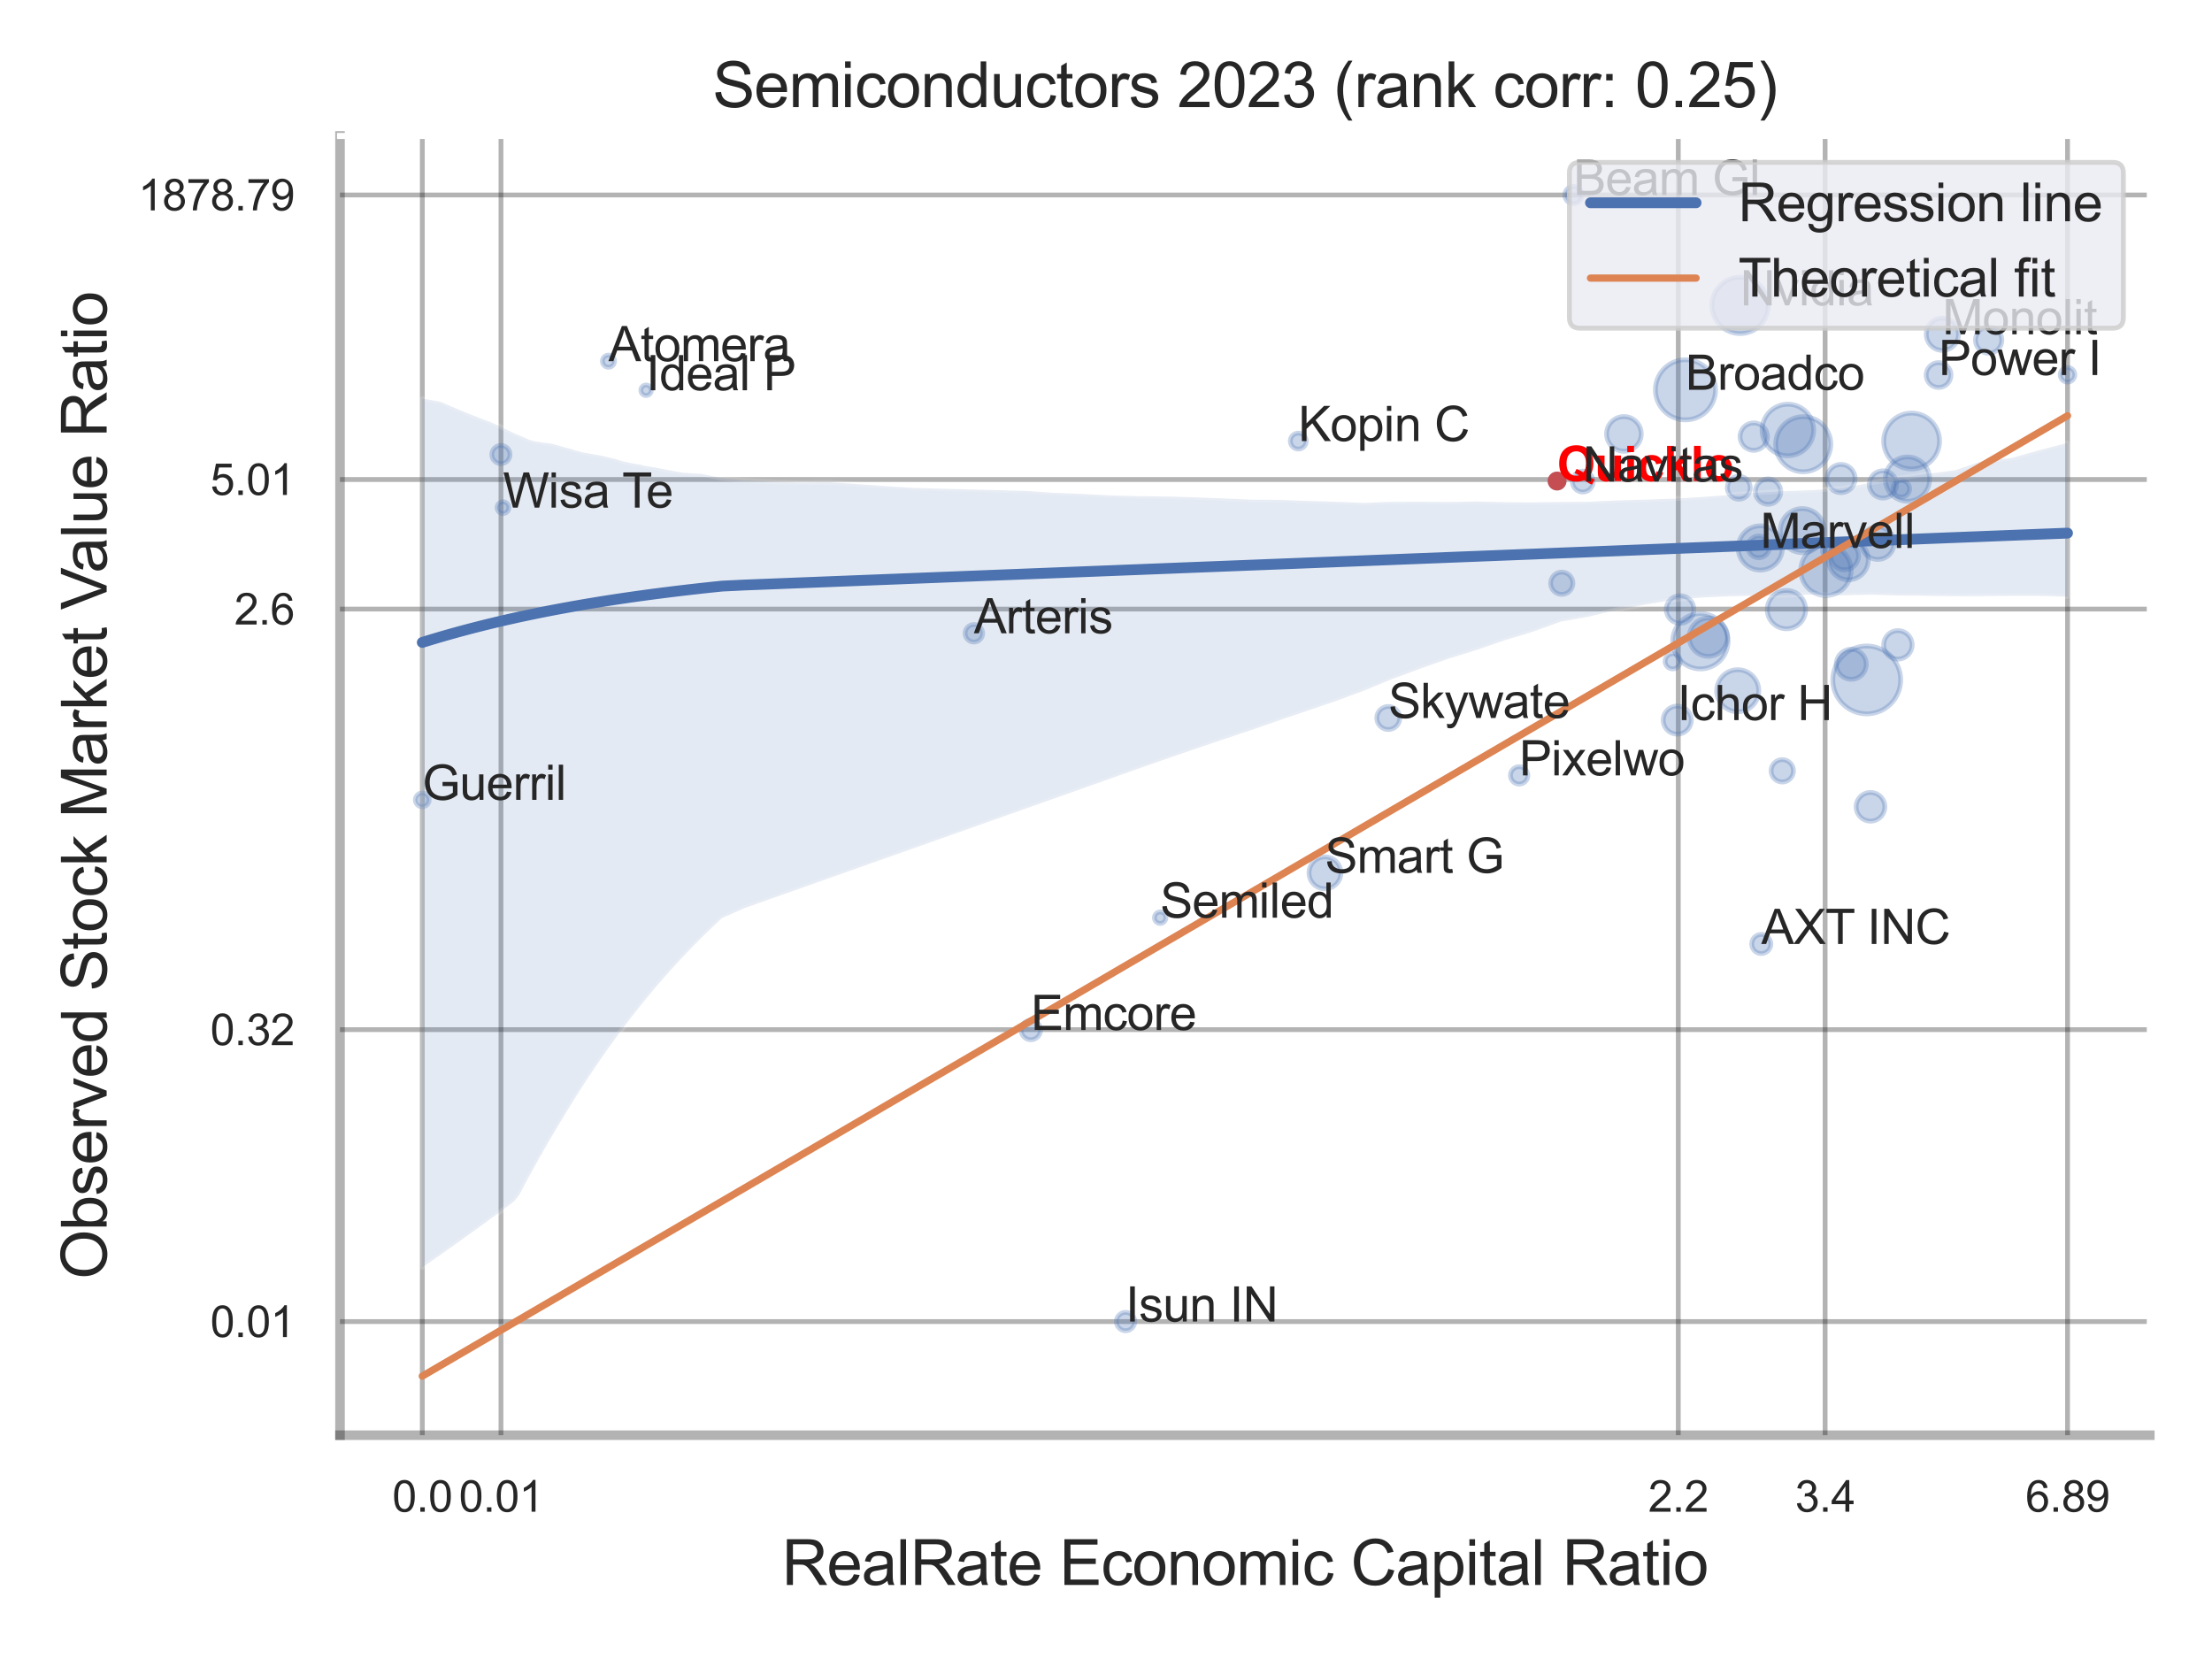 <?xml version="1.0" encoding="utf-8" standalone="no"?>
<!DOCTYPE svg PUBLIC "-//W3C//DTD SVG 1.1//EN"
  "http://www.w3.org/Graphics/SVG/1.1/DTD/svg11.dtd">
<svg xmlns:xlink="http://www.w3.org/1999/xlink" width="460.8pt" height="345.6pt" viewBox="0 0 460.8 345.6" xmlns="http://www.w3.org/2000/svg" version="1.1">
 <defs>
  <style type="text/css">*{stroke-linejoin: round; stroke-linecap: butt}</style>
 </defs>
 <g id="figure_1">
  <g id="patch_1">
   <path d="M 0 345.6 
L 460.8 345.6 
L 460.8 0 
L 0 0 
z
" style="fill: #ffffff"/>
  </g>
  <g id="axes_1">
   <g id="patch_2">
    <path d="M 70.83 298.98 
L 447.84 298.98 
L 447.84 28.32 
L 70.83 28.32 
z
" style="fill: #ffffff"/>
   </g>
   <g id="matplotlib.axis_1">
    <g id="xtick_1">
     <g id="line2d_1">
      <path d="M 87.977 298.98 
L 87.977 28.32 
" clip-path="url(#pc5f2a6b7a5)" style="fill: none; stroke: #000000; stroke-opacity: 0.3; stroke-linecap: round"/>
     </g>
     <g id="text_1">
      <!-- 0.0 -->
      <g style="fill: #262626" transform="translate(81.722 314.922) scale(0.09 -0.09)">
       <defs>
        <path id="ArialMT-30" d="M 266 2259 
Q 266 3072 433 3567 
Q 600 4063 929 4331 
Q 1259 4600 1759 4600 
Q 2128 4600 2406 4451 
Q 2684 4303 2865 4023 
Q 3047 3744 3150 3342 
Q 3253 2941 3253 2259 
Q 3253 1453 3087 958 
Q 2922 463 2592 192 
Q 2263 -78 1759 -78 
Q 1097 -78 719 397 
Q 266 969 266 2259 
z
M 844 2259 
Q 844 1131 1108 757 
Q 1372 384 1759 384 
Q 2147 384 2411 759 
Q 2675 1134 2675 2259 
Q 2675 3391 2411 3762 
Q 2147 4134 1753 4134 
Q 1366 4134 1134 3806 
Q 844 3388 844 2259 
z
" transform="scale(0.016)"/>
        <path id="ArialMT-2e" d="M 581 0 
L 581 641 
L 1222 641 
L 1222 0 
L 581 0 
z
" transform="scale(0.016)"/>
       </defs>
       <use xlink:href="#ArialMT-30"/>
       <use xlink:href="#ArialMT-2e" x="55.615"/>
       <use xlink:href="#ArialMT-30" x="83.398"/>
      </g>
     </g>
    </g>
    <g id="xtick_2">
     <g id="line2d_2">
      <path d="M 104.362 298.98 
L 104.362 28.32 
" clip-path="url(#pc5f2a6b7a5)" style="fill: none; stroke: #000000; stroke-opacity: 0.3; stroke-linecap: round"/>
     </g>
     <g id="text_2">
      <!-- 0.01 -->
      <g style="fill: #262626" transform="translate(95.605 314.922) scale(0.09 -0.09)">
       <defs>
        <path id="ArialMT-31" d="M 2384 0 
L 1822 0 
L 1822 3584 
Q 1619 3391 1289 3197 
Q 959 3003 697 2906 
L 697 3450 
Q 1169 3672 1522 3987 
Q 1875 4303 2022 4600 
L 2384 4600 
L 2384 0 
z
" transform="scale(0.016)"/>
       </defs>
       <use xlink:href="#ArialMT-30"/>
       <use xlink:href="#ArialMT-2e" x="55.615"/>
       <use xlink:href="#ArialMT-30" x="83.398"/>
       <use xlink:href="#ArialMT-31" x="139.014"/>
      </g>
     </g>
    </g>
    <g id="xtick_3">
     <g id="line2d_3">
      <path d="M 349.616 298.98 
L 349.616 28.32 
" clip-path="url(#pc5f2a6b7a5)" style="fill: none; stroke: #000000; stroke-opacity: 0.3; stroke-linecap: round"/>
     </g>
     <g id="text_3">
      <!-- 2.2 -->
      <g style="fill: #262626" transform="translate(343.361 314.922) scale(0.09 -0.09)">
       <defs>
        <path id="ArialMT-32" d="M 3222 541 
L 3222 0 
L 194 0 
Q 188 203 259 391 
Q 375 700 629 1000 
Q 884 1300 1366 1694 
Q 2113 2306 2375 2664 
Q 2638 3022 2638 3341 
Q 2638 3675 2398 3904 
Q 2159 4134 1775 4134 
Q 1369 4134 1125 3890 
Q 881 3647 878 3216 
L 300 3275 
Q 359 3922 746 4261 
Q 1134 4600 1788 4600 
Q 2447 4600 2831 4234 
Q 3216 3869 3216 3328 
Q 3216 3053 3103 2787 
Q 2991 2522 2730 2228 
Q 2469 1934 1863 1422 
Q 1356 997 1212 845 
Q 1069 694 975 541 
L 3222 541 
z
" transform="scale(0.016)"/>
       </defs>
       <use xlink:href="#ArialMT-32"/>
       <use xlink:href="#ArialMT-2e" x="55.615"/>
       <use xlink:href="#ArialMT-32" x="83.398"/>
      </g>
     </g>
    </g>
    <g id="xtick_4">
     <g id="line2d_4">
      <path d="M 380.203 298.98 
L 380.203 28.32 
" clip-path="url(#pc5f2a6b7a5)" style="fill: none; stroke: #000000; stroke-opacity: 0.3; stroke-linecap: round"/>
     </g>
     <g id="text_4">
      <!-- 3.4 -->
      <g style="fill: #262626" transform="translate(373.948 314.922) scale(0.09 -0.09)">
       <defs>
        <path id="ArialMT-33" d="M 269 1209 
L 831 1284 
Q 928 806 1161 595 
Q 1394 384 1728 384 
Q 2125 384 2398 659 
Q 2672 934 2672 1341 
Q 2672 1728 2419 1979 
Q 2166 2231 1775 2231 
Q 1616 2231 1378 2169 
L 1441 2663 
Q 1497 2656 1531 2656 
Q 1891 2656 2178 2843 
Q 2466 3031 2466 3422 
Q 2466 3731 2256 3934 
Q 2047 4138 1716 4138 
Q 1388 4138 1169 3931 
Q 950 3725 888 3313 
L 325 3413 
Q 428 3978 793 4289 
Q 1159 4600 1703 4600 
Q 2078 4600 2393 4439 
Q 2709 4278 2876 4000 
Q 3044 3722 3044 3409 
Q 3044 3113 2884 2869 
Q 2725 2625 2413 2481 
Q 2819 2388 3044 2092 
Q 3269 1797 3269 1353 
Q 3269 753 2831 336 
Q 2394 -81 1725 -81 
Q 1122 -81 723 278 
Q 325 638 269 1209 
z
" transform="scale(0.016)"/>
        <path id="ArialMT-34" d="M 2069 0 
L 2069 1097 
L 81 1097 
L 81 1613 
L 2172 4581 
L 2631 4581 
L 2631 1613 
L 3250 1613 
L 3250 1097 
L 2631 1097 
L 2631 0 
L 2069 0 
z
M 2069 1613 
L 2069 3678 
L 634 1613 
L 2069 1613 
z
" transform="scale(0.016)"/>
       </defs>
       <use xlink:href="#ArialMT-33"/>
       <use xlink:href="#ArialMT-2e" x="55.615"/>
       <use xlink:href="#ArialMT-34" x="83.398"/>
      </g>
     </g>
    </g>
    <g id="xtick_5">
     <g id="line2d_5">
      <path d="M 430.707 298.98 
L 430.707 28.32 
" clip-path="url(#pc5f2a6b7a5)" style="fill: none; stroke: #000000; stroke-opacity: 0.3; stroke-linecap: round"/>
     </g>
     <g id="text_5">
      <!-- 6.89 -->
      <g style="fill: #262626" transform="translate(421.949 314.922) scale(0.09 -0.09)">
       <defs>
        <path id="ArialMT-36" d="M 3184 3459 
L 2625 3416 
Q 2550 3747 2413 3897 
Q 2184 4138 1850 4138 
Q 1581 4138 1378 3988 
Q 1113 3794 959 3422 
Q 806 3050 800 2363 
Q 1003 2672 1297 2822 
Q 1591 2972 1913 2972 
Q 2475 2972 2870 2558 
Q 3266 2144 3266 1488 
Q 3266 1056 3080 686 
Q 2894 316 2569 119 
Q 2244 -78 1831 -78 
Q 1128 -78 684 439 
Q 241 956 241 2144 
Q 241 3472 731 4075 
Q 1159 4600 1884 4600 
Q 2425 4600 2770 4297 
Q 3116 3994 3184 3459 
z
M 888 1484 
Q 888 1194 1011 928 
Q 1134 663 1356 523 
Q 1578 384 1822 384 
Q 2178 384 2434 671 
Q 2691 959 2691 1453 
Q 2691 1928 2437 2201 
Q 2184 2475 1800 2475 
Q 1419 2475 1153 2201 
Q 888 1928 888 1484 
z
" transform="scale(0.016)"/>
        <path id="ArialMT-38" d="M 1131 2484 
Q 781 2613 612 2850 
Q 444 3088 444 3419 
Q 444 3919 803 4259 
Q 1163 4600 1759 4600 
Q 2359 4600 2725 4251 
Q 3091 3903 3091 3403 
Q 3091 3084 2923 2848 
Q 2756 2613 2416 2484 
Q 2838 2347 3058 2040 
Q 3278 1734 3278 1309 
Q 3278 722 2862 322 
Q 2447 -78 1769 -78 
Q 1091 -78 675 323 
Q 259 725 259 1325 
Q 259 1772 486 2073 
Q 713 2375 1131 2484 
z
M 1019 3438 
Q 1019 3113 1228 2906 
Q 1438 2700 1772 2700 
Q 2097 2700 2305 2904 
Q 2513 3109 2513 3406 
Q 2513 3716 2298 3927 
Q 2084 4138 1766 4138 
Q 1444 4138 1231 3931 
Q 1019 3725 1019 3438 
z
M 838 1322 
Q 838 1081 952 856 
Q 1066 631 1291 507 
Q 1516 384 1775 384 
Q 2178 384 2440 643 
Q 2703 903 2703 1303 
Q 2703 1709 2433 1975 
Q 2163 2241 1756 2241 
Q 1359 2241 1098 1978 
Q 838 1716 838 1322 
z
" transform="scale(0.016)"/>
        <path id="ArialMT-39" d="M 350 1059 
L 891 1109 
Q 959 728 1153 556 
Q 1347 384 1650 384 
Q 1909 384 2104 503 
Q 2300 622 2425 820 
Q 2550 1019 2634 1356 
Q 2719 1694 2719 2044 
Q 2719 2081 2716 2156 
Q 2547 1888 2255 1720 
Q 1963 1553 1622 1553 
Q 1053 1553 659 1965 
Q 266 2378 266 3053 
Q 266 3750 677 4175 
Q 1088 4600 1706 4600 
Q 2153 4600 2523 4359 
Q 2894 4119 3086 3673 
Q 3278 3228 3278 2384 
Q 3278 1506 3087 986 
Q 2897 466 2520 194 
Q 2144 -78 1638 -78 
Q 1100 -78 759 220 
Q 419 519 350 1059 
z
M 2653 3081 
Q 2653 3566 2395 3850 
Q 2138 4134 1775 4134 
Q 1400 4134 1122 3828 
Q 844 3522 844 3034 
Q 844 2597 1108 2323 
Q 1372 2050 1759 2050 
Q 2150 2050 2401 2323 
Q 2653 2597 2653 3081 
z
" transform="scale(0.016)"/>
       </defs>
       <use xlink:href="#ArialMT-36"/>
       <use xlink:href="#ArialMT-2e" x="55.615"/>
       <use xlink:href="#ArialMT-38" x="83.398"/>
       <use xlink:href="#ArialMT-39" x="139.014"/>
      </g>
     </g>
    </g>
    <g id="xtick_6"/>
    <g id="xtick_7"/>
    <g id="xtick_8"/>
    <g id="text_6">
     <!-- RealRate Economic Capital Ratio -->
     <g style="fill: #262626" transform="translate(162.877 330.174) scale(0.13 -0.13)">
      <defs>
       <path id="ArialMT-52" d="M 503 0 
L 503 4581 
L 2534 4581 
Q 3147 4581 3465 4457 
Q 3784 4334 3975 4021 
Q 4166 3709 4166 3331 
Q 4166 2844 3850 2509 
Q 3534 2175 2875 2084 
Q 3116 1969 3241 1856 
Q 3506 1613 3744 1247 
L 4541 0 
L 3778 0 
L 3172 953 
Q 2906 1366 2734 1584 
Q 2563 1803 2427 1890 
Q 2291 1978 2150 2013 
Q 2047 2034 1813 2034 
L 1109 2034 
L 1109 0 
L 503 0 
z
M 1109 2559 
L 2413 2559 
Q 2828 2559 3062 2645 
Q 3297 2731 3419 2920 
Q 3541 3109 3541 3331 
Q 3541 3656 3305 3865 
Q 3069 4075 2559 4075 
L 1109 4075 
L 1109 2559 
z
" transform="scale(0.016)"/>
       <path id="ArialMT-65" d="M 2694 1069 
L 3275 997 
Q 3138 488 2766 206 
Q 2394 -75 1816 -75 
Q 1088 -75 661 373 
Q 234 822 234 1631 
Q 234 2469 665 2931 
Q 1097 3394 1784 3394 
Q 2450 3394 2872 2941 
Q 3294 2488 3294 1666 
Q 3294 1616 3291 1516 
L 816 1516 
Q 847 969 1125 678 
Q 1403 388 1819 388 
Q 2128 388 2347 550 
Q 2566 713 2694 1069 
z
M 847 1978 
L 2700 1978 
Q 2663 2397 2488 2606 
Q 2219 2931 1791 2931 
Q 1403 2931 1139 2672 
Q 875 2413 847 1978 
z
" transform="scale(0.016)"/>
       <path id="ArialMT-61" d="M 2588 409 
Q 2275 144 1986 34 
Q 1697 -75 1366 -75 
Q 819 -75 525 192 
Q 231 459 231 875 
Q 231 1119 342 1320 
Q 453 1522 633 1644 
Q 813 1766 1038 1828 
Q 1203 1872 1538 1913 
Q 2219 1994 2541 2106 
Q 2544 2222 2544 2253 
Q 2544 2597 2384 2738 
Q 2169 2928 1744 2928 
Q 1347 2928 1158 2789 
Q 969 2650 878 2297 
L 328 2372 
Q 403 2725 575 2942 
Q 747 3159 1072 3276 
Q 1397 3394 1825 3394 
Q 2250 3394 2515 3294 
Q 2781 3194 2906 3042 
Q 3031 2891 3081 2659 
Q 3109 2516 3109 2141 
L 3109 1391 
Q 3109 606 3145 398 
Q 3181 191 3288 0 
L 2700 0 
Q 2613 175 2588 409 
z
M 2541 1666 
Q 2234 1541 1622 1453 
Q 1275 1403 1131 1340 
Q 988 1278 909 1158 
Q 831 1038 831 891 
Q 831 666 1001 516 
Q 1172 366 1500 366 
Q 1825 366 2078 508 
Q 2331 650 2450 897 
Q 2541 1088 2541 1459 
L 2541 1666 
z
" transform="scale(0.016)"/>
       <path id="ArialMT-6c" d="M 409 0 
L 409 4581 
L 972 4581 
L 972 0 
L 409 0 
z
" transform="scale(0.016)"/>
       <path id="ArialMT-74" d="M 1650 503 
L 1731 6 
Q 1494 -44 1306 -44 
Q 1000 -44 831 53 
Q 663 150 594 308 
Q 525 466 525 972 
L 525 2881 
L 113 2881 
L 113 3319 
L 525 3319 
L 525 4141 
L 1084 4478 
L 1084 3319 
L 1650 3319 
L 1650 2881 
L 1084 2881 
L 1084 941 
Q 1084 700 1114 631 
Q 1144 563 1211 522 
Q 1278 481 1403 481 
Q 1497 481 1650 503 
z
" transform="scale(0.016)"/>
       <path id="ArialMT-20" transform="scale(0.016)"/>
       <path id="ArialMT-45" d="M 506 0 
L 506 4581 
L 3819 4581 
L 3819 4041 
L 1113 4041 
L 1113 2638 
L 3647 2638 
L 3647 2100 
L 1113 2100 
L 1113 541 
L 3925 541 
L 3925 0 
L 506 0 
z
" transform="scale(0.016)"/>
       <path id="ArialMT-63" d="M 2588 1216 
L 3141 1144 
Q 3050 572 2676 248 
Q 2303 -75 1759 -75 
Q 1078 -75 664 370 
Q 250 816 250 1647 
Q 250 2184 428 2587 
Q 606 2991 970 3192 
Q 1334 3394 1763 3394 
Q 2303 3394 2647 3120 
Q 2991 2847 3088 2344 
L 2541 2259 
Q 2463 2594 2264 2762 
Q 2066 2931 1784 2931 
Q 1359 2931 1093 2626 
Q 828 2322 828 1663 
Q 828 994 1084 691 
Q 1341 388 1753 388 
Q 2084 388 2306 591 
Q 2528 794 2588 1216 
z
" transform="scale(0.016)"/>
       <path id="ArialMT-6f" d="M 213 1659 
Q 213 2581 725 3025 
Q 1153 3394 1769 3394 
Q 2453 3394 2887 2945 
Q 3322 2497 3322 1706 
Q 3322 1066 3130 698 
Q 2938 331 2570 128 
Q 2203 -75 1769 -75 
Q 1072 -75 642 372 
Q 213 819 213 1659 
z
M 791 1659 
Q 791 1022 1069 705 
Q 1347 388 1769 388 
Q 2188 388 2466 706 
Q 2744 1025 2744 1678 
Q 2744 2294 2464 2611 
Q 2184 2928 1769 2928 
Q 1347 2928 1069 2612 
Q 791 2297 791 1659 
z
" transform="scale(0.016)"/>
       <path id="ArialMT-6e" d="M 422 0 
L 422 3319 
L 928 3319 
L 928 2847 
Q 1294 3394 1984 3394 
Q 2284 3394 2536 3286 
Q 2788 3178 2913 3003 
Q 3038 2828 3088 2588 
Q 3119 2431 3119 2041 
L 3119 0 
L 2556 0 
L 2556 2019 
Q 2556 2363 2490 2533 
Q 2425 2703 2258 2804 
Q 2091 2906 1866 2906 
Q 1506 2906 1245 2678 
Q 984 2450 984 1813 
L 984 0 
L 422 0 
z
" transform="scale(0.016)"/>
       <path id="ArialMT-6d" d="M 422 0 
L 422 3319 
L 925 3319 
L 925 2853 
Q 1081 3097 1340 3245 
Q 1600 3394 1931 3394 
Q 2300 3394 2536 3241 
Q 2772 3088 2869 2813 
Q 3263 3394 3894 3394 
Q 4388 3394 4653 3120 
Q 4919 2847 4919 2278 
L 4919 0 
L 4359 0 
L 4359 2091 
Q 4359 2428 4304 2576 
Q 4250 2725 4106 2815 
Q 3963 2906 3769 2906 
Q 3419 2906 3187 2673 
Q 2956 2441 2956 1928 
L 2956 0 
L 2394 0 
L 2394 2156 
Q 2394 2531 2256 2718 
Q 2119 2906 1806 2906 
Q 1569 2906 1367 2781 
Q 1166 2656 1075 2415 
Q 984 2175 984 1722 
L 984 0 
L 422 0 
z
" transform="scale(0.016)"/>
       <path id="ArialMT-69" d="M 425 3934 
L 425 4581 
L 988 4581 
L 988 3934 
L 425 3934 
z
M 425 0 
L 425 3319 
L 988 3319 
L 988 0 
L 425 0 
z
" transform="scale(0.016)"/>
       <path id="ArialMT-43" d="M 3763 1606 
L 4369 1453 
Q 4178 706 3683 314 
Q 3188 -78 2472 -78 
Q 1731 -78 1267 223 
Q 803 525 561 1097 
Q 319 1669 319 2325 
Q 319 3041 592 3573 
Q 866 4106 1370 4382 
Q 1875 4659 2481 4659 
Q 3169 4659 3637 4309 
Q 4106 3959 4291 3325 
L 3694 3184 
Q 3534 3684 3231 3912 
Q 2928 4141 2469 4141 
Q 1941 4141 1586 3887 
Q 1231 3634 1087 3207 
Q 944 2781 944 2328 
Q 944 1744 1114 1308 
Q 1284 872 1643 656 
Q 2003 441 2422 441 
Q 2931 441 3284 734 
Q 3638 1028 3763 1606 
z
" transform="scale(0.016)"/>
       <path id="ArialMT-70" d="M 422 -1272 
L 422 3319 
L 934 3319 
L 934 2888 
Q 1116 3141 1344 3267 
Q 1572 3394 1897 3394 
Q 2322 3394 2647 3175 
Q 2972 2956 3137 2557 
Q 3303 2159 3303 1684 
Q 3303 1175 3120 767 
Q 2938 359 2589 142 
Q 2241 -75 1856 -75 
Q 1575 -75 1351 44 
Q 1128 163 984 344 
L 984 -1272 
L 422 -1272 
z
M 931 1641 
Q 931 1000 1190 694 
Q 1450 388 1819 388 
Q 2194 388 2461 705 
Q 2728 1022 2728 1688 
Q 2728 2322 2467 2637 
Q 2206 2953 1844 2953 
Q 1484 2953 1207 2617 
Q 931 2281 931 1641 
z
" transform="scale(0.016)"/>
      </defs>
      <use xlink:href="#ArialMT-52"/>
      <use xlink:href="#ArialMT-65" x="72.217"/>
      <use xlink:href="#ArialMT-61" x="127.832"/>
      <use xlink:href="#ArialMT-6c" x="183.447"/>
      <use xlink:href="#ArialMT-52" x="205.664"/>
      <use xlink:href="#ArialMT-61" x="277.881"/>
      <use xlink:href="#ArialMT-74" x="333.496"/>
      <use xlink:href="#ArialMT-65" x="361.279"/>
      <use xlink:href="#ArialMT-20" x="416.895"/>
      <use xlink:href="#ArialMT-45" x="444.678"/>
      <use xlink:href="#ArialMT-63" x="511.377"/>
      <use xlink:href="#ArialMT-6f" x="561.377"/>
      <use xlink:href="#ArialMT-6e" x="616.992"/>
      <use xlink:href="#ArialMT-6f" x="672.607"/>
      <use xlink:href="#ArialMT-6d" x="728.223"/>
      <use xlink:href="#ArialMT-69" x="811.523"/>
      <use xlink:href="#ArialMT-63" x="833.74"/>
      <use xlink:href="#ArialMT-20" x="883.74"/>
      <use xlink:href="#ArialMT-43" x="911.523"/>
      <use xlink:href="#ArialMT-61" x="983.74"/>
      <use xlink:href="#ArialMT-70" x="1039.355"/>
      <use xlink:href="#ArialMT-69" x="1094.971"/>
      <use xlink:href="#ArialMT-74" x="1117.188"/>
      <use xlink:href="#ArialMT-61" x="1144.971"/>
      <use xlink:href="#ArialMT-6c" x="1200.586"/>
      <use xlink:href="#ArialMT-20" x="1222.803"/>
      <use xlink:href="#ArialMT-52" x="1250.586"/>
      <use xlink:href="#ArialMT-61" x="1322.803"/>
      <use xlink:href="#ArialMT-74" x="1378.418"/>
      <use xlink:href="#ArialMT-69" x="1406.201"/>
      <use xlink:href="#ArialMT-6f" x="1428.418"/>
     </g>
    </g>
   </g>
   <g id="matplotlib.axis_2">
    <g id="ytick_1">
     <g id="line2d_6">
      <path d="M 70.83 275.309 
L 447.84 275.309 
" clip-path="url(#pc5f2a6b7a5)" style="fill: none; stroke: #000000; stroke-opacity: 0.3; stroke-linecap: round"/>
     </g>
     <g id="text_7">
      <!-- 0.01 -->
      <g style="fill: #262626" transform="translate(43.815 278.53) scale(0.09 -0.09)">
       <use xlink:href="#ArialMT-30"/>
       <use xlink:href="#ArialMT-2e" x="55.615"/>
       <use xlink:href="#ArialMT-30" x="83.398"/>
       <use xlink:href="#ArialMT-31" x="139.014"/>
      </g>
     </g>
    </g>
    <g id="ytick_2">
     <g id="line2d_7">
      <path d="M 70.83 214.493 
L 447.84 214.493 
" clip-path="url(#pc5f2a6b7a5)" style="fill: none; stroke: #000000; stroke-opacity: 0.3; stroke-linecap: round"/>
     </g>
     <g id="text_8">
      <!-- 0.32 -->
      <g style="fill: #262626" transform="translate(43.815 217.715) scale(0.09 -0.09)">
       <use xlink:href="#ArialMT-30"/>
       <use xlink:href="#ArialMT-2e" x="55.615"/>
       <use xlink:href="#ArialMT-33" x="83.398"/>
       <use xlink:href="#ArialMT-32" x="139.014"/>
      </g>
     </g>
    </g>
    <g id="ytick_3">
     <g id="line2d_8">
      <path d="M 70.83 126.878 
L 447.84 126.878 
" clip-path="url(#pc5f2a6b7a5)" style="fill: none; stroke: #000000; stroke-opacity: 0.3; stroke-linecap: round"/>
     </g>
     <g id="text_9">
      <!-- 2.6 -->
      <g style="fill: #262626" transform="translate(48.82 130.099) scale(0.09 -0.09)">
       <use xlink:href="#ArialMT-32"/>
       <use xlink:href="#ArialMT-2e" x="55.615"/>
       <use xlink:href="#ArialMT-36" x="83.398"/>
      </g>
     </g>
    </g>
    <g id="ytick_4">
     <g id="line2d_9">
      <path d="M 70.83 99.888 
L 447.84 99.888 
" clip-path="url(#pc5f2a6b7a5)" style="fill: none; stroke: #000000; stroke-opacity: 0.3; stroke-linecap: round"/>
     </g>
     <g id="text_10">
      <!-- 5.01 -->
      <g style="fill: #262626" transform="translate(43.815 103.109) scale(0.09 -0.09)">
       <defs>
        <path id="ArialMT-35" d="M 266 1200 
L 856 1250 
Q 922 819 1161 601 
Q 1400 384 1738 384 
Q 2144 384 2425 690 
Q 2706 997 2706 1503 
Q 2706 1984 2436 2262 
Q 2166 2541 1728 2541 
Q 1456 2541 1237 2417 
Q 1019 2294 894 2097 
L 366 2166 
L 809 4519 
L 3088 4519 
L 3088 3981 
L 1259 3981 
L 1013 2750 
Q 1425 3038 1878 3038 
Q 2478 3038 2890 2622 
Q 3303 2206 3303 1553 
Q 3303 931 2941 478 
Q 2500 -78 1738 -78 
Q 1113 -78 717 272 
Q 322 622 266 1200 
z
" transform="scale(0.016)"/>
       </defs>
       <use xlink:href="#ArialMT-35"/>
       <use xlink:href="#ArialMT-2e" x="55.615"/>
       <use xlink:href="#ArialMT-30" x="83.398"/>
       <use xlink:href="#ArialMT-31" x="139.014"/>
      </g>
     </g>
    </g>
    <g id="ytick_5">
     <g id="line2d_10">
      <path d="M 70.83 40.616 
L 447.84 40.616 
" clip-path="url(#pc5f2a6b7a5)" style="fill: none; stroke: #000000; stroke-opacity: 0.3; stroke-linecap: round"/>
     </g>
     <g id="text_11">
      <!-- 1878.79 -->
      <g style="fill: #262626" transform="translate(28.801 43.837) scale(0.09 -0.09)">
       <defs>
        <path id="ArialMT-37" d="M 303 3981 
L 303 4522 
L 3269 4522 
L 3269 4084 
Q 2831 3619 2401 2847 
Q 1972 2075 1738 1259 
Q 1569 684 1522 0 
L 944 0 
Q 953 541 1156 1306 
Q 1359 2072 1739 2783 
Q 2119 3494 2547 3981 
L 303 3981 
z
" transform="scale(0.016)"/>
       </defs>
       <use xlink:href="#ArialMT-31"/>
       <use xlink:href="#ArialMT-38" x="55.615"/>
       <use xlink:href="#ArialMT-37" x="111.23"/>
       <use xlink:href="#ArialMT-38" x="166.846"/>
       <use xlink:href="#ArialMT-2e" x="222.461"/>
       <use xlink:href="#ArialMT-37" x="250.244"/>
       <use xlink:href="#ArialMT-39" x="305.859"/>
      </g>
     </g>
    </g>
    <g id="ytick_6"/>
    <g id="ytick_7"/>
    <g id="ytick_8"/>
    <g id="ytick_9"/>
    <g id="text_12">
     <!-- Observed Stock Market Value Ratio -->
     <g style="fill: #262626" transform="translate(22.217 266.489) rotate(-90) scale(0.13 -0.13)">
      <defs>
       <path id="ArialMT-4f" d="M 309 2231 
Q 309 3372 921 4017 
Q 1534 4663 2503 4663 
Q 3138 4663 3647 4359 
Q 4156 4056 4423 3514 
Q 4691 2972 4691 2284 
Q 4691 1588 4409 1038 
Q 4128 488 3612 205 
Q 3097 -78 2500 -78 
Q 1853 -78 1343 234 
Q 834 547 571 1087 
Q 309 1628 309 2231 
z
M 934 2222 
Q 934 1394 1379 917 
Q 1825 441 2497 441 
Q 3181 441 3623 922 
Q 4066 1403 4066 2288 
Q 4066 2847 3877 3264 
Q 3688 3681 3323 3911 
Q 2959 4141 2506 4141 
Q 1863 4141 1398 3698 
Q 934 3256 934 2222 
z
" transform="scale(0.016)"/>
       <path id="ArialMT-62" d="M 941 0 
L 419 0 
L 419 4581 
L 981 4581 
L 981 2947 
Q 1338 3394 1891 3394 
Q 2197 3394 2470 3270 
Q 2744 3147 2920 2923 
Q 3097 2700 3197 2384 
Q 3297 2069 3297 1709 
Q 3297 856 2875 390 
Q 2453 -75 1863 -75 
Q 1275 -75 941 416 
L 941 0 
z
M 934 1684 
Q 934 1088 1097 822 
Q 1363 388 1816 388 
Q 2184 388 2453 708 
Q 2722 1028 2722 1663 
Q 2722 2313 2464 2622 
Q 2206 2931 1841 2931 
Q 1472 2931 1203 2611 
Q 934 2291 934 1684 
z
" transform="scale(0.016)"/>
       <path id="ArialMT-73" d="M 197 991 
L 753 1078 
Q 800 744 1014 566 
Q 1228 388 1613 388 
Q 2000 388 2187 545 
Q 2375 703 2375 916 
Q 2375 1106 2209 1216 
Q 2094 1291 1634 1406 
Q 1016 1563 777 1677 
Q 538 1791 414 1992 
Q 291 2194 291 2438 
Q 291 2659 392 2848 
Q 494 3038 669 3163 
Q 800 3259 1026 3326 
Q 1253 3394 1513 3394 
Q 1903 3394 2198 3281 
Q 2494 3169 2634 2976 
Q 2775 2784 2828 2463 
L 2278 2388 
Q 2241 2644 2061 2787 
Q 1881 2931 1553 2931 
Q 1166 2931 1000 2803 
Q 834 2675 834 2503 
Q 834 2394 903 2306 
Q 972 2216 1119 2156 
Q 1203 2125 1616 2013 
Q 2213 1853 2448 1751 
Q 2684 1650 2818 1456 
Q 2953 1263 2953 975 
Q 2953 694 2789 445 
Q 2625 197 2315 61 
Q 2006 -75 1616 -75 
Q 969 -75 630 194 
Q 291 463 197 991 
z
" transform="scale(0.016)"/>
       <path id="ArialMT-72" d="M 416 0 
L 416 3319 
L 922 3319 
L 922 2816 
Q 1116 3169 1280 3281 
Q 1444 3394 1641 3394 
Q 1925 3394 2219 3213 
L 2025 2691 
Q 1819 2813 1613 2813 
Q 1428 2813 1281 2702 
Q 1134 2591 1072 2394 
Q 978 2094 978 1738 
L 978 0 
L 416 0 
z
" transform="scale(0.016)"/>
       <path id="ArialMT-76" d="M 1344 0 
L 81 3319 
L 675 3319 
L 1388 1331 
Q 1503 1009 1600 663 
Q 1675 925 1809 1294 
L 2547 3319 
L 3125 3319 
L 1869 0 
L 1344 0 
z
" transform="scale(0.016)"/>
       <path id="ArialMT-64" d="M 2575 0 
L 2575 419 
Q 2259 -75 1647 -75 
Q 1250 -75 917 144 
Q 584 363 401 755 
Q 219 1147 219 1656 
Q 219 2153 384 2558 
Q 550 2963 881 3178 
Q 1213 3394 1622 3394 
Q 1922 3394 2156 3267 
Q 2391 3141 2538 2938 
L 2538 4581 
L 3097 4581 
L 3097 0 
L 2575 0 
z
M 797 1656 
Q 797 1019 1065 703 
Q 1334 388 1700 388 
Q 2069 388 2326 689 
Q 2584 991 2584 1609 
Q 2584 2291 2321 2609 
Q 2059 2928 1675 2928 
Q 1300 2928 1048 2622 
Q 797 2316 797 1656 
z
" transform="scale(0.016)"/>
       <path id="ArialMT-53" d="M 288 1472 
L 859 1522 
Q 900 1178 1048 958 
Q 1197 738 1509 602 
Q 1822 466 2213 466 
Q 2559 466 2825 569 
Q 3091 672 3220 851 
Q 3350 1031 3350 1244 
Q 3350 1459 3225 1620 
Q 3100 1781 2813 1891 
Q 2628 1963 1997 2114 
Q 1366 2266 1113 2400 
Q 784 2572 623 2826 
Q 463 3081 463 3397 
Q 463 3744 659 4045 
Q 856 4347 1234 4503 
Q 1613 4659 2075 4659 
Q 2584 4659 2973 4495 
Q 3363 4331 3572 4012 
Q 3781 3694 3797 3291 
L 3216 3247 
Q 3169 3681 2898 3903 
Q 2628 4125 2100 4125 
Q 1550 4125 1298 3923 
Q 1047 3722 1047 3438 
Q 1047 3191 1225 3031 
Q 1400 2872 2139 2705 
Q 2878 2538 3153 2413 
Q 3553 2228 3743 1945 
Q 3934 1663 3934 1294 
Q 3934 928 3725 604 
Q 3516 281 3123 101 
Q 2731 -78 2241 -78 
Q 1619 -78 1198 103 
Q 778 284 539 648 
Q 300 1013 288 1472 
z
" transform="scale(0.016)"/>
       <path id="ArialMT-6b" d="M 425 0 
L 425 4581 
L 988 4581 
L 988 1969 
L 2319 3319 
L 3047 3319 
L 1778 2088 
L 3175 0 
L 2481 0 
L 1384 1697 
L 988 1316 
L 988 0 
L 425 0 
z
" transform="scale(0.016)"/>
       <path id="ArialMT-4d" d="M 475 0 
L 475 4581 
L 1388 4581 
L 2472 1338 
Q 2622 884 2691 659 
Q 2769 909 2934 1394 
L 4031 4581 
L 4847 4581 
L 4847 0 
L 4263 0 
L 4263 3834 
L 2931 0 
L 2384 0 
L 1059 3900 
L 1059 0 
L 475 0 
z
" transform="scale(0.016)"/>
       <path id="ArialMT-56" d="M 1803 0 
L 28 4581 
L 684 4581 
L 1875 1253 
Q 2019 853 2116 503 
Q 2222 878 2363 1253 
L 3600 4581 
L 4219 4581 
L 2425 0 
L 1803 0 
z
" transform="scale(0.016)"/>
       <path id="ArialMT-75" d="M 2597 0 
L 2597 488 
Q 2209 -75 1544 -75 
Q 1250 -75 995 37 
Q 741 150 617 320 
Q 494 491 444 738 
Q 409 903 409 1263 
L 409 3319 
L 972 3319 
L 972 1478 
Q 972 1038 1006 884 
Q 1059 663 1231 536 
Q 1403 409 1656 409 
Q 1909 409 2131 539 
Q 2353 669 2445 892 
Q 2538 1116 2538 1541 
L 2538 3319 
L 3100 3319 
L 3100 0 
L 2597 0 
z
" transform="scale(0.016)"/>
      </defs>
      <use xlink:href="#ArialMT-4f"/>
      <use xlink:href="#ArialMT-62" x="77.783"/>
      <use xlink:href="#ArialMT-73" x="133.398"/>
      <use xlink:href="#ArialMT-65" x="183.398"/>
      <use xlink:href="#ArialMT-72" x="239.014"/>
      <use xlink:href="#ArialMT-76" x="272.314"/>
      <use xlink:href="#ArialMT-65" x="322.314"/>
      <use xlink:href="#ArialMT-64" x="377.93"/>
      <use xlink:href="#ArialMT-20" x="433.545"/>
      <use xlink:href="#ArialMT-53" x="461.328"/>
      <use xlink:href="#ArialMT-74" x="528.027"/>
      <use xlink:href="#ArialMT-6f" x="555.811"/>
      <use xlink:href="#ArialMT-63" x="611.426"/>
      <use xlink:href="#ArialMT-6b" x="661.426"/>
      <use xlink:href="#ArialMT-20" x="711.426"/>
      <use xlink:href="#ArialMT-4d" x="739.209"/>
      <use xlink:href="#ArialMT-61" x="822.51"/>
      <use xlink:href="#ArialMT-72" x="878.125"/>
      <use xlink:href="#ArialMT-6b" x="911.426"/>
      <use xlink:href="#ArialMT-65" x="961.426"/>
      <use xlink:href="#ArialMT-74" x="1017.041"/>
      <use xlink:href="#ArialMT-20" x="1044.824"/>
      <use xlink:href="#ArialMT-56" x="1072.607"/>
      <use xlink:href="#ArialMT-61" x="1131.932"/>
      <use xlink:href="#ArialMT-6c" x="1187.547"/>
      <use xlink:href="#ArialMT-75" x="1209.764"/>
      <use xlink:href="#ArialMT-65" x="1265.379"/>
      <use xlink:href="#ArialMT-20" x="1320.994"/>
      <use xlink:href="#ArialMT-52" x="1348.777"/>
      <use xlink:href="#ArialMT-61" x="1420.994"/>
      <use xlink:href="#ArialMT-74" x="1476.609"/>
      <use xlink:href="#ArialMT-69" x="1504.393"/>
      <use xlink:href="#ArialMT-6f" x="1526.609"/>
     </g>
    </g>
   </g>
   <g id="PathCollection_1">
    <path d="M 398.224 97.692 
C 399.768 97.692 401.248 97.079 402.34 95.987 
C 403.431 94.896 404.044 93.416 404.044 91.872 
C 404.044 90.329 403.431 88.848 402.34 87.757 
C 401.248 86.666 399.768 86.052 398.224 86.052 
C 396.681 86.052 395.2 86.666 394.109 87.757 
C 393.018 88.848 392.404 90.329 392.404 91.872 
C 392.404 93.416 393.018 94.896 394.109 95.987 
C 395.2 97.079 396.681 97.692 398.224 97.692 
z
" clip-path="url(#pc5f2a6b7a5)" style="fill: #4c72b0; fill-opacity: 0.3; stroke: #4c72b0; stroke-opacity: 0.3"/>
    <path d="M 385.054 120.785 
C 386.152 120.785 387.205 120.348 387.981 119.572 
C 388.757 118.796 389.194 117.743 389.194 116.645 
C 389.194 115.547 388.757 114.493 387.981 113.717 
C 387.205 112.941 386.152 112.504 385.054 112.504 
C 383.956 112.504 382.902 112.941 382.126 113.717 
C 381.35 114.493 380.913 115.547 380.913 116.645 
C 380.913 117.743 381.35 118.796 382.126 119.572 
C 382.902 120.348 383.956 120.785 385.054 120.785 
z
" clip-path="url(#pc5f2a6b7a5)" style="fill: #4c72b0; fill-opacity: 0.3; stroke: #4c72b0; stroke-opacity: 0.3"/>
    <path d="M 380.374 124.065 
C 381.767 124.065 383.104 123.512 384.089 122.527 
C 385.074 121.542 385.627 120.206 385.627 118.813 
C 385.627 117.42 385.074 116.084 384.089 115.099 
C 383.104 114.114 381.767 113.56 380.374 113.56 
C 378.982 113.56 377.645 114.114 376.66 115.099 
C 375.675 116.084 375.122 117.42 375.122 118.813 
C 375.122 120.206 375.675 121.542 376.66 122.527 
C 377.645 123.512 378.982 124.065 380.374 124.065 
z
" clip-path="url(#pc5f2a6b7a5)" style="fill: #4c72b0; fill-opacity: 0.3; stroke: #4c72b0; stroke-opacity: 0.3"/>
    <path d="M 375.648 98.281 
C 377.171 98.281 378.631 97.676 379.708 96.599 
C 380.785 95.522 381.39 94.061 381.39 92.538 
C 381.39 91.015 380.785 89.555 379.708 88.478 
C 378.631 87.401 377.171 86.796 375.648 86.796 
C 374.125 86.796 372.664 87.401 371.587 88.478 
C 370.51 89.555 369.905 91.015 369.905 92.538 
C 369.905 94.061 370.51 95.522 371.587 96.599 
C 372.664 97.676 374.125 98.281 375.648 98.281 
z
" clip-path="url(#pc5f2a6b7a5)" style="fill: #4c72b0; fill-opacity: 0.3; stroke: #4c72b0; stroke-opacity: 0.3"/>
    <path d="M 388.875 148.71 
C 390.751 148.71 392.549 147.965 393.875 146.639 
C 395.201 145.313 395.947 143.514 395.947 141.639 
C 395.947 139.763 395.201 137.965 393.875 136.639 
C 392.549 135.313 390.751 134.568 388.875 134.568 
C 387 134.568 385.201 135.313 383.875 136.639 
C 382.549 137.965 381.804 139.763 381.804 141.639 
C 381.804 143.514 382.549 145.313 383.875 146.639 
C 385.201 147.965 387 148.71 388.875 148.71 
z
" clip-path="url(#pc5f2a6b7a5)" style="fill: #4c72b0; fill-opacity: 0.3; stroke: #4c72b0; stroke-opacity: 0.3"/>
    <path d="M 384.255 118.693 
C 385.028 118.693 385.77 118.386 386.317 117.839 
C 386.864 117.291 387.172 116.549 387.172 115.776 
C 387.172 115.002 386.864 114.26 386.317 113.713 
C 385.77 113.166 385.028 112.859 384.255 112.859 
C 383.481 112.859 382.739 113.166 382.192 113.713 
C 381.645 114.26 381.338 115.002 381.338 115.776 
C 381.338 116.549 381.645 117.291 382.192 117.839 
C 382.739 118.386 383.481 118.693 384.255 118.693 
z
" clip-path="url(#pc5f2a6b7a5)" style="fill: #4c72b0; fill-opacity: 0.3; stroke: #4c72b0; stroke-opacity: 0.3"/>
    <path d="M 389.656 171.06 
C 390.449 171.06 391.21 170.745 391.771 170.184 
C 392.331 169.623 392.646 168.863 392.646 168.07 
C 392.646 167.277 392.331 166.516 391.771 165.956 
C 391.21 165.395 390.449 165.08 389.656 165.08 
C 388.864 165.08 388.103 165.395 387.542 165.956 
C 386.982 166.516 386.667 167.277 386.667 168.07 
C 386.667 168.863 386.982 169.623 387.542 170.184 
C 388.103 170.745 388.864 171.06 389.656 171.06 
z
" clip-path="url(#pc5f2a6b7a5)" style="fill: #4c72b0; fill-opacity: 0.3; stroke: #4c72b0; stroke-opacity: 0.3"/>
    <path d="M 380.836 115.935 
C 381.144 115.935 381.44 115.812 381.658 115.594 
C 381.876 115.376 381.998 115.081 381.998 114.773 
C 381.998 114.464 381.876 114.169 381.658 113.951 
C 381.44 113.733 381.144 113.61 380.836 113.61 
C 380.528 113.61 380.232 113.733 380.014 113.951 
C 379.796 114.169 379.674 114.464 379.674 114.773 
C 379.674 115.081 379.796 115.376 380.014 115.594 
C 380.232 115.812 380.528 115.935 380.836 115.935 
z
" clip-path="url(#pc5f2a6b7a5)" style="fill: #4c72b0; fill-opacity: 0.3; stroke: #4c72b0; stroke-opacity: 0.3"/>
    <path d="M 372.448 94.944 
C 373.873 94.944 375.239 94.378 376.246 93.371 
C 377.254 92.364 377.819 90.997 377.819 89.573 
C 377.819 88.149 377.254 86.782 376.246 85.775 
C 375.239 84.768 373.873 84.202 372.448 84.202 
C 371.024 84.202 369.657 84.768 368.65 85.775 
C 367.643 86.782 367.077 88.149 367.077 89.573 
C 367.077 90.997 367.643 92.364 368.65 93.371 
C 369.657 94.378 371.024 94.944 372.448 94.944 
z
" clip-path="url(#pc5f2a6b7a5)" style="fill: #4c72b0; fill-opacity: 0.3; stroke: #4c72b0; stroke-opacity: 0.3"/>
    <path d="M 354.222 139.344 
C 355.752 139.344 357.219 138.736 358.301 137.654 
C 359.383 136.573 359.99 135.105 359.99 133.575 
C 359.99 132.046 359.383 130.578 358.301 129.497 
C 357.219 128.415 355.752 127.807 354.222 127.807 
C 352.692 127.807 351.225 128.415 350.143 129.497 
C 349.062 130.578 348.454 132.046 348.454 133.575 
C 348.454 135.105 349.062 136.573 350.143 137.654 
C 351.225 138.736 352.692 139.344 354.222 139.344 
z
" clip-path="url(#pc5f2a6b7a5)" style="fill: #4c72b0; fill-opacity: 0.3; stroke: #4c72b0; stroke-opacity: 0.3"/>
    <path d="M 430.703 79.593 
C 431.106 79.593 431.493 79.433 431.778 79.148 
C 432.064 78.862 432.224 78.476 432.224 78.072 
C 432.224 77.669 432.064 77.282 431.778 76.997 
C 431.493 76.712 431.106 76.552 430.703 76.552 
C 430.3 76.552 429.913 76.712 429.628 76.997 
C 429.343 77.282 429.183 77.669 429.183 78.072 
C 429.183 78.476 429.343 78.862 429.628 79.148 
C 429.913 79.433 430.3 79.593 430.703 79.593 
z
" clip-path="url(#pc5f2a6b7a5)" style="fill: #4c72b0; fill-opacity: 0.3; stroke: #4c72b0; stroke-opacity: 0.3"/>
    <path d="M 270.456 93.549 
C 270.897 93.549 271.319 93.374 271.631 93.063 
C 271.942 92.751 272.118 92.329 272.118 91.888 
C 272.118 91.447 271.942 91.025 271.631 90.713 
C 271.319 90.402 270.897 90.227 270.456 90.227 
C 270.016 90.227 269.593 90.402 269.282 90.713 
C 268.97 91.025 268.795 91.447 268.795 91.888 
C 268.795 92.329 268.97 92.751 269.282 93.063 
C 269.593 93.374 270.016 93.549 270.456 93.549 
z
" clip-path="url(#pc5f2a6b7a5)" style="fill: #4c72b0; fill-opacity: 0.3; stroke: #4c72b0; stroke-opacity: 0.3"/>
    <path d="M 391.176 116.54 
C 392.078 116.54 392.944 116.182 393.582 115.544 
C 394.22 114.906 394.578 114.04 394.578 113.138 
C 394.578 112.236 394.22 111.37 393.582 110.732 
C 392.944 110.094 392.078 109.735 391.176 109.735 
C 390.274 109.735 389.408 110.094 388.77 110.732 
C 388.132 111.37 387.773 112.236 387.773 113.138 
C 387.773 114.04 388.132 114.906 388.77 115.544 
C 389.408 116.182 390.274 116.54 391.176 116.54 
z
" clip-path="url(#pc5f2a6b7a5)" style="fill: #4c72b0; fill-opacity: 0.3; stroke: #4c72b0; stroke-opacity: 0.3"/>
    <path d="M 214.742 216.6 
C 215.281 216.6 215.798 216.385 216.179 216.004 
C 216.56 215.623 216.774 215.106 216.774 214.567 
C 216.774 214.028 216.56 213.512 216.179 213.13 
C 215.798 212.749 215.281 212.535 214.742 212.535 
C 214.203 212.535 213.686 212.749 213.305 213.13 
C 212.924 213.512 212.71 214.028 212.71 214.567 
C 212.71 215.106 212.924 215.623 213.305 216.004 
C 213.686 216.385 214.203 216.6 214.742 216.6 
z
" clip-path="url(#pc5f2a6b7a5)" style="fill: #4c72b0; fill-opacity: 0.3; stroke: #4c72b0; stroke-opacity: 0.3"/>
    <path d="M 395.37 137.299 
C 396.156 137.299 396.91 136.987 397.466 136.431 
C 398.022 135.875 398.334 135.121 398.334 134.335 
C 398.334 133.549 398.022 132.795 397.466 132.239 
C 396.91 131.683 396.156 131.37 395.37 131.37 
C 394.584 131.37 393.83 131.683 393.274 132.239 
C 392.718 132.795 392.405 133.549 392.405 134.335 
C 392.405 135.121 392.718 135.875 393.274 136.431 
C 393.83 136.987 394.584 137.299 395.37 137.299 
z
" clip-path="url(#pc5f2a6b7a5)" style="fill: #4c72b0; fill-opacity: 0.3; stroke: #4c72b0; stroke-opacity: 0.3"/>
    <path d="M 397.364 104.426 
C 398.59 104.426 399.765 103.939 400.631 103.073 
C 401.498 102.206 401.984 101.031 401.984 99.806 
C 401.984 98.581 401.498 97.405 400.631 96.539 
C 399.765 95.673 398.59 95.186 397.364 95.186 
C 396.139 95.186 394.964 95.673 394.097 96.539 
C 393.231 97.405 392.744 98.581 392.744 99.806 
C 392.744 101.031 393.231 102.206 394.097 103.073 
C 394.964 103.939 396.139 104.426 397.364 104.426 
z
" clip-path="url(#pc5f2a6b7a5)" style="fill: #4c72b0; fill-opacity: 0.3; stroke: #4c72b0; stroke-opacity: 0.3"/>
    <path d="M 403.839 80.718 
C 404.526 80.718 405.185 80.445 405.671 79.959 
C 406.156 79.473 406.429 78.815 406.429 78.128 
C 406.429 77.441 406.156 76.782 405.671 76.297 
C 405.185 75.811 404.526 75.538 403.839 75.538 
C 403.153 75.538 402.494 75.811 402.008 76.297 
C 401.523 76.782 401.25 77.441 401.25 78.128 
C 401.25 78.815 401.523 79.473 402.008 79.959 
C 402.494 80.445 403.153 80.718 403.839 80.718 
z
" clip-path="url(#pc5f2a6b7a5)" style="fill: #4c72b0; fill-opacity: 0.3; stroke: #4c72b0; stroke-opacity: 0.3"/>
    <path d="M 414.273 73.583 
C 415.003 73.583 415.703 73.294 416.219 72.778 
C 416.735 72.262 417.025 71.562 417.025 70.832 
C 417.025 70.102 416.735 69.402 416.219 68.886 
C 415.703 68.37 415.003 68.08 414.273 68.08 
C 413.543 68.08 412.843 68.37 412.328 68.886 
C 411.812 69.402 411.522 70.102 411.522 70.832 
C 411.522 71.562 411.812 72.262 412.328 72.778 
C 412.843 73.294 413.543 73.583 414.273 73.583 
z
" clip-path="url(#pc5f2a6b7a5)" style="fill: #4c72b0; fill-opacity: 0.3; stroke: #4c72b0; stroke-opacity: 0.3"/>
    <path d="M 324.366 101.674 
C 324.754 101.674 325.127 101.519 325.401 101.245 
C 325.676 100.97 325.83 100.597 325.83 100.209 
C 325.83 99.821 325.676 99.448 325.401 99.173 
C 325.127 98.899 324.754 98.744 324.366 98.744 
C 323.977 98.744 323.605 98.899 323.33 99.173 
C 323.056 99.448 322.901 99.821 322.901 100.209 
C 322.901 100.597 323.056 100.97 323.33 101.245 
C 323.605 101.519 323.977 101.674 324.366 101.674 
z
" clip-path="url(#pc5f2a6b7a5)" style="fill: #4c72b0; fill-opacity: 0.3; stroke: #4c72b0; stroke-opacity: 0.3"/>
    <path d="M 385.654 141.506 
C 386.482 141.506 387.277 141.177 387.863 140.591 
C 388.449 140.005 388.778 139.21 388.778 138.382 
C 388.778 137.553 388.449 136.759 387.863 136.173 
C 387.277 135.587 386.482 135.258 385.654 135.258 
C 384.825 135.258 384.031 135.587 383.445 136.173 
C 382.859 136.759 382.53 137.553 382.53 138.382 
C 382.53 139.21 382.859 140.005 383.445 140.591 
C 384.031 141.177 384.825 141.506 385.654 141.506 
z
" clip-path="url(#pc5f2a6b7a5)" style="fill: #4c72b0; fill-opacity: 0.3; stroke: #4c72b0; stroke-opacity: 0.3"/>
    <path d="M 383.512 102.629 
C 384.291 102.629 385.039 102.319 385.589 101.768 
C 386.14 101.217 386.45 100.47 386.45 99.691 
C 386.45 98.912 386.14 98.164 385.589 97.613 
C 385.039 97.062 384.291 96.753 383.512 96.753 
C 382.733 96.753 381.986 97.062 381.435 97.613 
C 380.884 98.164 380.574 98.912 380.574 99.691 
C 380.574 100.47 380.884 101.217 381.435 101.768 
C 381.986 102.319 382.733 102.629 383.512 102.629 
z
" clip-path="url(#pc5f2a6b7a5)" style="fill: #4c72b0; fill-opacity: 0.3; stroke: #4c72b0; stroke-opacity: 0.3"/>
    <path d="M 392.244 103.761 
C 392.999 103.761 393.722 103.461 394.255 102.928 
C 394.789 102.395 395.088 101.671 395.088 100.917 
C 395.088 100.163 394.789 99.439 394.255 98.906 
C 393.722 98.372 392.999 98.073 392.244 98.073 
C 391.49 98.073 390.766 98.372 390.233 98.906 
C 389.7 99.439 389.4 100.163 389.4 100.917 
C 389.4 101.671 389.7 102.395 390.233 102.928 
C 390.766 103.461 391.49 103.761 392.244 103.761 
z
" clip-path="url(#pc5f2a6b7a5)" style="fill: #4c72b0; fill-opacity: 0.3; stroke: #4c72b0; stroke-opacity: 0.3"/>
    <path d="M 316.467 163.338 
C 316.948 163.338 317.409 163.147 317.749 162.807 
C 318.089 162.467 318.28 162.006 318.28 161.525 
C 318.28 161.044 318.089 160.583 317.749 160.244 
C 317.409 159.904 316.948 159.713 316.467 159.713 
C 315.987 159.713 315.526 159.904 315.186 160.244 
C 314.846 160.583 314.655 161.044 314.655 161.525 
C 314.655 162.006 314.846 162.467 315.186 162.807 
C 315.526 163.147 315.987 163.338 316.467 163.338 
z
" clip-path="url(#pc5f2a6b7a5)" style="fill: #4c72b0; fill-opacity: 0.3; stroke: #4c72b0; stroke-opacity: 0.3"/>
    <path d="M 362.503 69.487 
C 364.059 69.487 365.552 68.868 366.653 67.768 
C 367.754 66.667 368.372 65.174 368.372 63.617 
C 368.372 62.061 367.754 60.567 366.653 59.467 
C 365.552 58.366 364.059 57.748 362.503 57.748 
C 360.946 57.748 359.453 58.366 358.352 59.467 
C 357.252 60.567 356.633 62.061 356.633 63.617 
C 356.633 65.174 357.252 66.667 358.352 67.768 
C 359.453 68.868 360.946 69.487 362.503 69.487 
z
" clip-path="url(#pc5f2a6b7a5)" style="fill: #4c72b0; fill-opacity: 0.3; stroke: #4c72b0; stroke-opacity: 0.3"/>
    <path d="M 362.001 148.269 
C 363.163 148.269 364.277 147.808 365.099 146.986 
C 365.921 146.165 366.382 145.05 366.382 143.888 
C 366.382 142.726 365.921 141.612 365.099 140.79 
C 364.277 139.969 363.163 139.507 362.001 139.507 
C 360.839 139.507 359.725 139.969 358.903 140.79 
C 358.082 141.612 357.62 142.726 357.62 143.888 
C 357.62 145.05 358.082 146.165 358.903 146.986 
C 359.725 147.808 360.839 148.269 362.001 148.269 
z
" clip-path="url(#pc5f2a6b7a5)" style="fill: #4c72b0; fill-opacity: 0.3; stroke: #4c72b0; stroke-opacity: 0.3"/>
    <path d="M 366.909 198.639 
C 367.438 198.639 367.944 198.429 368.318 198.056 
C 368.692 197.682 368.902 197.175 368.902 196.647 
C 368.902 196.119 368.692 195.612 368.318 195.238 
C 367.944 194.865 367.438 194.655 366.909 194.655 
C 366.381 194.655 365.874 194.865 365.5 195.238 
C 365.127 195.612 364.917 196.119 364.917 196.647 
C 364.917 197.175 365.127 197.682 365.5 198.056 
C 365.874 198.429 366.381 198.639 366.909 198.639 
z
" clip-path="url(#pc5f2a6b7a5)" style="fill: #4c72b0; fill-opacity: 0.3; stroke: #4c72b0; stroke-opacity: 0.3"/>
    <path d="M 375.454 115.135 
C 376.672 115.135 377.841 114.651 378.702 113.789 
C 379.564 112.928 380.048 111.759 380.048 110.541 
C 380.048 109.322 379.564 108.153 378.702 107.292 
C 377.841 106.43 376.672 105.946 375.454 105.946 
C 374.235 105.946 373.066 106.43 372.205 107.292 
C 371.343 108.153 370.859 109.322 370.859 110.541 
C 370.859 111.759 371.343 112.928 372.205 113.789 
C 373.066 114.651 374.235 115.135 375.454 115.135 
z
" clip-path="url(#pc5f2a6b7a5)" style="fill: #4c72b0; fill-opacity: 0.3; stroke: #4c72b0; stroke-opacity: 0.3"/>
    <path d="M 366.379 116.192 
C 366.98 116.192 367.557 115.953 367.983 115.528 
C 368.408 115.102 368.647 114.525 368.647 113.923 
C 368.647 113.322 368.408 112.745 367.983 112.319 
C 367.557 111.894 366.98 111.655 366.379 111.655 
C 365.777 111.655 365.2 111.894 364.774 112.319 
C 364.349 112.745 364.11 113.322 364.11 113.923 
C 364.11 114.525 364.349 115.102 364.774 115.528 
C 365.2 115.953 365.777 116.192 366.379 116.192 
z
" clip-path="url(#pc5f2a6b7a5)" style="fill: #4c72b0; fill-opacity: 0.3; stroke: #4c72b0; stroke-opacity: 0.3"/>
    <path d="M 348.454 139.346 
C 348.874 139.346 349.277 139.179 349.574 138.882 
C 349.871 138.585 350.038 138.182 350.038 137.762 
C 350.038 137.342 349.871 136.939 349.574 136.642 
C 349.277 136.344 348.874 136.178 348.454 136.178 
C 348.034 136.178 347.631 136.344 347.334 136.642 
C 347.037 136.939 346.87 137.342 346.87 137.762 
C 346.87 138.182 347.037 138.585 347.334 138.882 
C 347.631 139.179 348.034 139.346 348.454 139.346 
z
" clip-path="url(#pc5f2a6b7a5)" style="fill: #4c72b0; fill-opacity: 0.3; stroke: #4c72b0; stroke-opacity: 0.3"/>
    <path d="M 325.346 123.829 
C 325.963 123.829 326.555 123.584 326.991 123.147 
C 327.428 122.711 327.673 122.119 327.673 121.502 
C 327.673 120.885 327.428 120.293 326.991 119.857 
C 326.555 119.42 325.963 119.175 325.346 119.175 
C 324.729 119.175 324.137 119.42 323.701 119.857 
C 323.264 120.293 323.019 120.885 323.019 121.502 
C 323.019 122.119 323.264 122.711 323.701 123.147 
C 324.137 123.584 324.729 123.829 325.346 123.829 
z
" clip-path="url(#pc5f2a6b7a5)" style="fill: #4c72b0; fill-opacity: 0.3; stroke: #4c72b0; stroke-opacity: 0.3"/>
    <path d="M 372.149 130.988 
C 373.209 130.988 374.227 130.567 374.977 129.817 
C 375.727 129.067 376.148 128.05 376.148 126.989 
C 376.148 125.928 375.727 124.911 374.977 124.161 
C 374.227 123.411 373.209 122.99 372.149 122.99 
C 371.088 122.99 370.071 123.411 369.321 124.161 
C 368.571 124.911 368.149 125.928 368.149 126.989 
C 368.149 128.05 368.571 129.067 369.321 129.817 
C 370.071 130.567 371.088 130.988 372.149 130.988 
z
" clip-path="url(#pc5f2a6b7a5)" style="fill: #4c72b0; fill-opacity: 0.3; stroke: #4c72b0; stroke-opacity: 0.3"/>
    <path d="M 404.636 72.992 
C 405.527 72.992 406.381 72.638 407.01 72.009 
C 407.64 71.379 407.994 70.525 407.994 69.635 
C 407.994 68.744 407.64 67.89 407.01 67.26 
C 406.381 66.631 405.527 66.277 404.636 66.277 
C 403.746 66.277 402.892 66.631 402.262 67.26 
C 401.632 67.89 401.279 68.744 401.279 69.635 
C 401.279 70.525 401.632 71.379 402.262 72.009 
C 402.892 72.638 403.746 72.992 404.636 72.992 
z
" clip-path="url(#pc5f2a6b7a5)" style="fill: #4c72b0; fill-opacity: 0.3; stroke: #4c72b0; stroke-opacity: 0.3"/>
    <path d="M 104.352 96.586 
C 104.857 96.586 105.341 96.385 105.697 96.029 
C 106.054 95.672 106.254 95.188 106.254 94.684 
C 106.254 94.179 106.054 93.696 105.697 93.339 
C 105.341 92.982 104.857 92.782 104.352 92.782 
C 103.848 92.782 103.364 92.982 103.008 93.339 
C 102.651 93.696 102.451 94.179 102.451 94.684 
C 102.451 95.188 102.651 95.672 103.008 96.029 
C 103.364 96.385 103.848 96.586 104.352 96.586 
z
" clip-path="url(#pc5f2a6b7a5)" style="fill: #4c72b0; fill-opacity: 0.3; stroke: #4c72b0; stroke-opacity: 0.3"/>
    <path d="M 349.993 129.841 
C 350.755 129.841 351.487 129.537 352.027 128.998 
C 352.566 128.459 352.869 127.727 352.869 126.964 
C 352.869 126.201 352.566 125.469 352.027 124.93 
C 351.487 124.391 350.755 124.088 349.993 124.088 
C 349.23 124.088 348.498 124.391 347.959 124.93 
C 347.419 125.469 347.116 126.201 347.116 126.964 
C 347.116 127.727 347.419 128.459 347.959 128.998 
C 348.498 129.537 349.23 129.841 349.993 129.841 
z
" clip-path="url(#pc5f2a6b7a5)" style="fill: #4c72b0; fill-opacity: 0.3; stroke: #4c72b0; stroke-opacity: 0.3"/>
    <path d="M 371.281 162.91 
C 371.9 162.91 372.493 162.664 372.931 162.227 
C 373.368 161.789 373.614 161.196 373.614 160.577 
C 373.614 159.958 373.368 159.365 372.931 158.927 
C 372.493 158.489 371.9 158.244 371.281 158.244 
C 370.662 158.244 370.069 158.489 369.631 158.927 
C 369.194 159.365 368.948 159.958 368.948 160.577 
C 368.948 161.196 369.194 161.789 369.631 162.227 
C 370.069 162.664 370.662 162.91 371.281 162.91 
z
" clip-path="url(#pc5f2a6b7a5)" style="fill: #4c72b0; fill-opacity: 0.3; stroke: #4c72b0; stroke-opacity: 0.3"/>
    <path d="M 241.685 192.366 
C 242.002 192.366 242.306 192.24 242.531 192.016 
C 242.755 191.791 242.881 191.487 242.881 191.17 
C 242.881 190.853 242.755 190.549 242.531 190.324 
C 242.306 190.1 242.002 189.974 241.685 189.974 
C 241.368 189.974 241.064 190.1 240.839 190.324 
C 240.615 190.549 240.489 190.853 240.489 191.17 
C 240.489 191.487 240.615 191.791 240.839 192.016 
C 241.064 192.24 241.368 192.366 241.685 192.366 
z
" clip-path="url(#pc5f2a6b7a5)" style="fill: #4c72b0; fill-opacity: 0.3; stroke: #4c72b0; stroke-opacity: 0.3"/>
    <path d="M 327.782 42.427 
C 328.261 42.427 328.72 42.237 329.058 41.899 
C 329.397 41.56 329.587 41.101 329.587 40.623 
C 329.587 40.144 329.397 39.685 329.058 39.347 
C 328.72 39.008 328.261 38.818 327.782 38.818 
C 327.304 38.818 326.845 39.008 326.506 39.347 
C 326.168 39.685 325.978 40.144 325.978 40.623 
C 325.978 41.101 326.168 41.56 326.506 41.899 
C 326.845 42.237 327.304 42.427 327.782 42.427 
z
" clip-path="url(#pc5f2a6b7a5)" style="fill: #4c72b0; fill-opacity: 0.3; stroke: #4c72b0; stroke-opacity: 0.3"/>
    <path d="M 126.754 76.506 
C 127.09 76.506 127.412 76.373 127.649 76.135 
C 127.886 75.898 128.02 75.576 128.02 75.24 
C 128.02 74.905 127.886 74.583 127.649 74.345 
C 127.412 74.108 127.09 73.975 126.754 73.975 
C 126.418 73.975 126.096 74.108 125.859 74.345 
C 125.622 74.583 125.488 74.905 125.488 75.24 
C 125.488 75.576 125.622 75.898 125.859 76.135 
C 126.096 76.373 126.418 76.506 126.754 76.506 
z
" clip-path="url(#pc5f2a6b7a5)" style="fill: #4c72b0; fill-opacity: 0.3; stroke: #4c72b0; stroke-opacity: 0.3"/>
    <path d="M 396.079 103.557 
C 396.538 103.557 396.979 103.375 397.303 103.05 
C 397.628 102.726 397.81 102.285 397.81 101.826 
C 397.81 101.367 397.628 100.926 397.303 100.602 
C 396.979 100.277 396.538 100.094 396.079 100.094 
C 395.62 100.094 395.179 100.277 394.855 100.602 
C 394.53 100.926 394.348 101.367 394.348 101.826 
C 394.348 102.285 394.53 102.726 394.855 103.05 
C 395.179 103.375 395.62 103.557 396.079 103.557 
z
" clip-path="url(#pc5f2a6b7a5)" style="fill: #4c72b0; fill-opacity: 0.3; stroke: #4c72b0; stroke-opacity: 0.3"/>
    <path d="M 362.228 103.998 
C 362.862 103.998 363.471 103.746 363.919 103.297 
C 364.368 102.849 364.62 102.241 364.62 101.606 
C 364.62 100.972 364.368 100.363 363.919 99.915 
C 363.471 99.466 362.862 99.214 362.228 99.214 
C 361.594 99.214 360.985 99.466 360.537 99.915 
C 360.088 100.363 359.836 100.972 359.836 101.606 
C 359.836 102.241 360.088 102.849 360.537 103.297 
C 360.985 103.746 361.594 103.998 362.228 103.998 
z
" clip-path="url(#pc5f2a6b7a5)" style="fill: #4c72b0; fill-opacity: 0.3; stroke: #4c72b0; stroke-opacity: 0.3"/>
    <path d="M 338.293 94.005 
C 339.252 94.005 340.171 93.624 340.849 92.946 
C 341.527 92.268 341.908 91.348 341.908 90.389 
C 341.908 89.431 341.527 88.511 340.849 87.833 
C 340.171 87.155 339.252 86.774 338.293 86.774 
C 337.334 86.774 336.414 87.155 335.736 87.833 
C 335.058 88.511 334.677 89.431 334.677 90.389 
C 334.677 91.348 335.058 92.268 335.736 92.946 
C 336.414 93.624 337.334 94.005 338.293 94.005 
z
" clip-path="url(#pc5f2a6b7a5)" style="fill: #4c72b0; fill-opacity: 0.3; stroke: #4c72b0; stroke-opacity: 0.3"/>
    <path d="M 365.334 93.814 
C 366.092 93.814 366.819 93.513 367.355 92.977 
C 367.891 92.442 368.192 91.715 368.192 90.957 
C 368.192 90.199 367.891 89.472 367.355 88.937 
C 366.819 88.401 366.092 88.1 365.334 88.1 
C 364.577 88.1 363.85 88.401 363.314 88.937 
C 362.778 89.472 362.477 90.199 362.477 90.957 
C 362.477 91.715 362.778 92.442 363.314 92.977 
C 363.85 93.513 364.577 93.814 365.334 93.814 
z
" clip-path="url(#pc5f2a6b7a5)" style="fill: #4c72b0; fill-opacity: 0.3; stroke: #4c72b0; stroke-opacity: 0.3"/>
    <path d="M 134.594 82.396 
C 134.885 82.396 135.165 82.28 135.37 82.074 
C 135.576 81.869 135.692 81.589 135.692 81.298 
C 135.692 81.007 135.576 80.728 135.37 80.523 
C 135.165 80.317 134.885 80.201 134.594 80.201 
C 134.303 80.201 134.024 80.317 133.819 80.523 
C 133.613 80.728 133.497 81.007 133.497 81.298 
C 133.497 81.589 133.613 81.869 133.819 82.074 
C 134.024 82.28 134.303 82.396 134.594 82.396 
z
" clip-path="url(#pc5f2a6b7a5)" style="fill: #4c72b0; fill-opacity: 0.3; stroke: #4c72b0; stroke-opacity: 0.3"/>
    <path d="M 355.882 136.731 
C 356.941 136.731 357.957 136.31 358.706 135.561 
C 359.455 134.812 359.876 133.796 359.876 132.737 
C 359.876 131.677 359.455 130.661 358.706 129.912 
C 357.957 129.163 356.941 128.742 355.882 128.742 
C 354.822 128.742 353.806 129.163 353.057 129.912 
C 352.308 130.661 351.887 131.677 351.887 132.737 
C 351.887 133.796 352.308 134.812 353.057 135.561 
C 353.806 136.31 354.822 136.731 355.882 136.731 
z
" clip-path="url(#pc5f2a6b7a5)" style="fill: #4c72b0; fill-opacity: 0.3; stroke: #4c72b0; stroke-opacity: 0.3"/>
    <path d="M 276.012 185.151 
C 276.893 185.151 277.739 184.801 278.362 184.177 
C 278.986 183.554 279.336 182.708 279.336 181.827 
C 279.336 180.945 278.986 180.099 278.362 179.476 
C 277.739 178.853 276.893 178.502 276.012 178.502 
C 275.13 178.502 274.285 178.853 273.661 179.476 
C 273.038 180.099 272.687 180.945 272.687 181.827 
C 272.687 182.708 273.038 183.554 273.661 184.177 
C 274.285 184.801 275.13 185.151 276.012 185.151 
z
" clip-path="url(#pc5f2a6b7a5)" style="fill: #4c72b0; fill-opacity: 0.3; stroke: #4c72b0; stroke-opacity: 0.3"/>
    <path d="M 234.476 277.219 
C 234.985 277.219 235.472 277.018 235.831 276.658 
C 236.191 276.299 236.392 275.812 236.392 275.304 
C 236.392 274.795 236.191 274.308 235.831 273.949 
C 235.472 273.589 234.985 273.388 234.476 273.388 
C 233.968 273.388 233.481 273.589 233.122 273.949 
C 232.762 274.308 232.56 274.795 232.56 275.304 
C 232.56 275.812 232.762 276.299 233.122 276.658 
C 233.481 277.018 233.968 277.219 234.476 277.219 
z
" clip-path="url(#pc5f2a6b7a5)" style="fill: #4c72b0; fill-opacity: 0.3; stroke: #4c72b0; stroke-opacity: 0.3"/>
    <path d="M 349.401 152.937 
C 350.177 152.937 350.921 152.629 351.47 152.08 
C 352.018 151.532 352.326 150.788 352.326 150.012 
C 352.326 149.237 352.018 148.493 351.47 147.944 
C 350.921 147.396 350.177 147.087 349.401 147.087 
C 348.626 147.087 347.882 147.396 347.333 147.944 
C 346.785 148.493 346.477 149.237 346.477 150.012 
C 346.477 150.788 346.785 151.532 347.333 152.08 
C 347.882 152.629 348.626 152.937 349.401 152.937 
z
" clip-path="url(#pc5f2a6b7a5)" style="fill: #4c72b0; fill-opacity: 0.3; stroke: #4c72b0; stroke-opacity: 0.3"/>
    <path d="M 202.878 133.76 
C 203.364 133.76 203.831 133.567 204.175 133.223 
C 204.518 132.879 204.712 132.413 204.712 131.927 
C 204.712 131.44 204.518 130.974 204.175 130.63 
C 203.831 130.286 203.364 130.093 202.878 130.093 
C 202.392 130.093 201.926 130.286 201.582 130.63 
C 201.238 130.974 201.045 131.44 201.045 131.927 
C 201.045 132.413 201.238 132.879 201.582 133.223 
C 201.926 133.567 202.392 133.76 202.878 133.76 
z
" clip-path="url(#pc5f2a6b7a5)" style="fill: #4c72b0; fill-opacity: 0.3; stroke: #4c72b0; stroke-opacity: 0.3"/>
    <path d="M 104.781 106.98 
C 105.108 106.98 105.421 106.85 105.653 106.619 
C 105.884 106.387 106.014 106.074 106.014 105.747 
C 106.014 105.42 105.884 105.107 105.653 104.875 
C 105.421 104.644 105.108 104.514 104.781 104.514 
C 104.454 104.514 104.141 104.644 103.909 104.875 
C 103.678 105.107 103.548 105.42 103.548 105.747 
C 103.548 106.074 103.678 106.387 103.909 106.619 
C 104.141 106.85 104.454 106.98 104.781 106.98 
z
" clip-path="url(#pc5f2a6b7a5)" style="fill: #4c72b0; fill-opacity: 0.3; stroke: #4c72b0; stroke-opacity: 0.3"/>
    <path d="M 351.116 87.47 
C 352.778 87.47 354.372 86.81 355.547 85.635 
C 356.722 84.46 357.382 82.866 357.382 81.204 
C 357.382 79.542 356.722 77.948 355.547 76.773 
C 354.372 75.598 352.778 74.938 351.116 74.938 
C 349.454 74.938 347.86 75.598 346.685 76.773 
C 345.51 77.948 344.85 79.542 344.85 81.204 
C 344.85 82.866 345.51 84.46 346.685 85.635 
C 347.86 86.81 349.454 87.47 351.116 87.47 
z
" clip-path="url(#pc5f2a6b7a5)" style="fill: #4c72b0; fill-opacity: 0.3; stroke: #4c72b0; stroke-opacity: 0.3"/>
    <path d="M 289.208 151.97 
C 289.845 151.97 290.456 151.717 290.906 151.267 
C 291.356 150.817 291.609 150.206 291.609 149.57 
C 291.609 148.933 291.356 148.322 290.906 147.872 
C 290.456 147.422 289.845 147.169 289.208 147.169 
C 288.572 147.169 287.961 147.422 287.511 147.872 
C 287.06 148.322 286.808 148.933 286.808 149.57 
C 286.808 150.206 287.06 150.817 287.511 151.267 
C 287.961 151.717 288.572 151.97 289.208 151.97 
z
" clip-path="url(#pc5f2a6b7a5)" style="fill: #4c72b0; fill-opacity: 0.3; stroke: #4c72b0; stroke-opacity: 0.3"/>
    <path d="M 329.724 102.495 
C 330.301 102.495 330.855 102.266 331.263 101.857 
C 331.672 101.449 331.901 100.895 331.901 100.317 
C 331.901 99.74 331.672 99.186 331.263 98.777 
C 330.855 98.369 330.301 98.14 329.724 98.14 
C 329.146 98.14 328.592 98.369 328.184 98.777 
C 327.775 99.186 327.546 99.74 327.546 100.317 
C 327.546 100.895 327.775 101.449 328.184 101.857 
C 328.592 102.266 329.146 102.495 329.724 102.495 
z
" clip-path="url(#pc5f2a6b7a5)" style="fill: #4c72b0; fill-opacity: 0.3; stroke: #4c72b0; stroke-opacity: 0.3"/>
    <path d="M 368.32 105.067 
C 369.024 105.067 369.699 104.787 370.197 104.29 
C 370.694 103.792 370.974 103.117 370.974 102.413 
C 370.974 101.71 370.694 101.035 370.197 100.537 
C 369.699 100.04 369.024 99.76 368.32 99.76 
C 367.617 99.76 366.942 100.04 366.444 100.537 
C 365.947 101.035 365.667 101.71 365.667 102.413 
C 365.667 103.117 365.947 103.792 366.444 104.29 
C 366.942 104.787 367.617 105.067 368.32 105.067 
z
" clip-path="url(#pc5f2a6b7a5)" style="fill: #4c72b0; fill-opacity: 0.3; stroke: #4c72b0; stroke-opacity: 0.3"/>
    <path d="M 87.967 168.065 
C 88.348 168.065 88.714 167.913 88.984 167.643 
C 89.254 167.374 89.406 167.008 89.406 166.626 
C 89.406 166.244 89.254 165.878 88.984 165.609 
C 88.714 165.339 88.348 165.187 87.967 165.187 
C 87.585 165.187 87.219 165.339 86.949 165.609 
C 86.68 165.878 86.528 166.244 86.528 166.626 
C 86.528 167.008 86.68 167.374 86.949 167.643 
C 87.219 167.913 87.585 168.065 87.967 168.065 
z
" clip-path="url(#pc5f2a6b7a5)" style="fill: #4c72b0; fill-opacity: 0.3; stroke: #4c72b0; stroke-opacity: 0.3"/>
    <path d="M 366.699 118.766 
C 367.923 118.766 369.098 118.279 369.963 117.414 
C 370.829 116.548 371.316 115.373 371.316 114.149 
C 371.316 112.924 370.829 111.75 369.963 110.884 
C 369.098 110.018 367.923 109.532 366.699 109.532 
C 365.474 109.532 364.3 110.018 363.434 110.884 
C 362.568 111.75 362.082 112.924 362.082 114.149 
C 362.082 115.373 362.568 116.548 363.434 117.414 
C 364.3 118.279 365.474 118.766 366.699 118.766 
z
" clip-path="url(#pc5f2a6b7a5)" style="fill: #4c72b0; fill-opacity: 0.3; stroke: #4c72b0; stroke-opacity: 0.3"/>
   </g>
   <g id="PolyCollection_1">
    <defs>
     <path id="mbcfd469820" d="M 87.967 -262.575 
L 87.967 -81.564 
L 88.707 -82.077 
L 89.458 -82.599 
L 90.219 -83.13 
L 90.99 -83.67 
L 91.772 -84.219 
L 92.566 -84.778 
L 93.371 -85.346 
L 94.187 -85.925 
L 95.016 -86.514 
L 95.858 -87.113 
L 96.712 -87.725 
L 97.58 -88.347 
L 98.461 -88.982 
L 99.357 -89.63 
L 100.267 -90.291 
L 101.192 -90.966 
L 102.133 -91.655 
L 103.091 -92.359 
L 104.065 -93.078 
L 105.056 -93.814 
L 106.066 -94.567 
L 107.094 -95.337 
L 108.141 -96.615 
L 109.209 -98.64 
L 110.297 -100.665 
L 111.407 -102.69 
L 112.54 -104.714 
L 113.697 -106.74 
L 114.877 -108.766 
L 116.084 -110.792 
L 117.317 -112.839 
L 118.579 -114.915 
L 119.869 -116.991 
L 121.19 -119.066 
L 122.544 -121.142 
L 123.931 -123.218 
L 125.354 -125.293 
L 126.814 -127.369 
L 128.313 -129.445 
L 129.854 -131.52 
L 131.439 -133.596 
L 133.07 -135.672 
L 134.751 -137.747 
L 136.484 -139.823 
L 138.273 -141.899 
L 140.121 -143.974 
L 142.033 -146.05 
L 144.013 -148.125 
L 146.066 -150.201 
L 148.197 -152.277 
L 150.414 -154.352 
L 155.105 -156.428 
L 160.969 -158.504 
L 166.833 -160.579 
L 172.697 -162.655 
L 178.561 -164.731 
L 184.424 -166.806 
L 190.288 -168.882 
L 196.152 -170.958 
L 202.016 -173.033 
L 207.88 -175.109 
L 213.743 -177.185 
L 219.607 -179.26 
L 225.471 -181.336 
L 231.335 -183.417 
L 237.198 -185.499 
L 243.062 -187.56 
L 248.926 -189.561 
L 254.79 -191.562 
L 260.654 -193.51 
L 266.517 -195.559 
L 272.381 -197.551 
L 278.245 -199.543 
L 284.109 -201.714 
L 289.972 -204.129 
L 295.836 -206.294 
L 301.7 -208.375 
L 307.564 -210.19 
L 313.428 -212.221 
L 319.291 -213.989 
L 325.155 -216.112 
L 331.019 -217.147 
L 336.883 -218.602 
L 342.746 -219.668 
L 348.61 -220.637 
L 354.474 -221.124 
L 360.338 -221.393 
L 366.202 -221.516 
L 372.065 -221.619 
L 377.929 -221.746 
L 383.793 -221.567 
L 389.657 -221.725 
L 395.52 -221.549 
L 401.384 -221.494 
L 407.248 -221.393 
L 413.112 -221.422 
L 418.976 -221.482 
L 424.839 -221.479 
L 430.703 -221.3 
L 430.703 -253.347 
L 430.703 -253.347 
L 424.839 -251.822 
L 418.976 -250.174 
L 413.112 -249.606 
L 407.248 -247.639 
L 401.384 -246.861 
L 395.52 -245.982 
L 389.657 -245.028 
L 383.793 -243.885 
L 377.929 -243.507 
L 372.065 -243.302 
L 366.202 -242.952 
L 360.338 -242.501 
L 354.474 -242.062 
L 348.61 -241.712 
L 342.746 -241.518 
L 336.883 -241.354 
L 331.019 -241.074 
L 325.155 -241.013 
L 319.291 -240.953 
L 313.428 -240.979 
L 307.564 -241.136 
L 301.7 -241.019 
L 295.836 -241.083 
L 289.972 -241.058 
L 284.109 -240.835 
L 278.245 -241.073 
L 272.381 -241.255 
L 266.517 -241.462 
L 260.654 -241.515 
L 254.79 -241.777 
L 248.926 -241.995 
L 243.062 -242.173 
L 237.198 -242.238 
L 231.335 -242.399 
L 225.471 -242.696 
L 219.607 -242.929 
L 213.743 -243.334 
L 207.88 -243.492 
L 202.016 -243.642 
L 196.152 -243.798 
L 190.288 -243.957 
L 184.424 -244.331 
L 178.561 -244.752 
L 172.697 -245.135 
L 166.833 -245.089 
L 160.969 -245.238 
L 155.105 -245.541 
L 150.414 -245.978 
L 148.197 -246.443 
L 146.066 -246.908 
L 144.013 -246.994 
L 142.033 -247.162 
L 140.121 -247.51 
L 138.273 -247.859 
L 136.484 -248.208 
L 134.751 -248.474 
L 133.07 -248.869 
L 131.439 -249.125 
L 129.854 -249.464 
L 128.313 -249.936 
L 126.814 -250.317 
L 125.354 -250.661 
L 123.931 -250.907 
L 122.544 -251.152 
L 121.19 -251.397 
L 119.869 -251.774 
L 118.579 -252.178 
L 117.317 -252.488 
L 116.084 -252.862 
L 114.877 -253.161 
L 113.697 -253.33 
L 112.54 -253.498 
L 111.407 -253.666 
L 110.297 -253.969 
L 109.209 -254.438 
L 108.141 -254.906 
L 107.094 -255.343 
L 106.066 -255.851 
L 105.056 -256.325 
L 104.065 -256.8 
L 103.091 -257.273 
L 102.133 -257.69 
L 101.192 -258.042 
L 100.267 -258.394 
L 99.357 -258.746 
L 98.461 -259.097 
L 97.58 -259.449 
L 96.712 -259.801 
L 95.858 -260.153 
L 95.016 -260.504 
L 94.187 -260.856 
L 93.371 -261.208 
L 92.566 -261.56 
L 91.772 -261.909 
L 90.99 -262.046 
L 90.219 -262.182 
L 89.458 -262.317 
L 88.707 -262.451 
L 87.967 -262.575 
z
" style="stroke: #ffffff; stroke-opacity: 0.15"/>
    </defs>
    <g clip-path="url(#pc5f2a6b7a5)">
     <use xlink:href="#mbcfd469820" x="0" y="345.6" style="fill: #4c72b0; fill-opacity: 0.15; stroke: #ffffff; stroke-opacity: 0.15"/>
    </g>
   </g>
   <g id="PathCollection_2">
    <defs>
     <path id="m967fdd6c9e" d="M 0 1.465 
C 0.388 1.465 0.761 1.31 1.036 1.036 
C 1.31 0.761 1.465 0.388 1.465 0 
C 1.465 -0.388 1.31 -0.761 1.036 -1.036 
C 0.761 -1.31 0.388 -1.465 0 -1.465 
C -0.388 -1.465 -0.761 -1.31 -1.036 -1.036 
C -1.31 -0.761 -1.465 -0.388 -1.465 0 
C -1.465 0.388 -1.31 0.761 -1.036 1.036 
C -0.761 1.31 -0.388 1.465 0 1.465 
z
" style="stroke: #c44e52"/>
    </defs>
    <g clip-path="url(#pc5f2a6b7a5)">
     <use xlink:href="#m967fdd6c9e" x="324.366" y="100.209" style="fill: #c44e52; stroke: #c44e52"/>
    </g>
   </g>
   <g id="line2d_11">
    <path d="M 87.967 133.829 
L 88.707 133.599 
L 89.458 133.369 
L 90.219 133.139 
L 90.99 132.909 
L 91.772 132.679 
L 92.566 132.449 
L 93.371 132.219 
L 94.187 131.989 
L 95.016 131.759 
L 95.858 131.529 
L 96.712 131.299 
L 97.58 131.069 
L 98.461 130.839 
L 99.357 130.609 
L 100.267 130.379 
L 101.192 130.149 
L 102.133 129.919 
L 103.091 129.689 
L 104.065 129.459 
L 105.056 129.229 
L 106.066 128.999 
L 107.094 128.769 
L 108.141 128.539 
L 109.209 128.309 
L 110.297 128.079 
L 111.407 127.849 
L 112.54 127.619 
L 113.697 127.389 
L 114.877 127.159 
L 116.084 126.929 
L 117.317 126.699 
L 118.579 126.469 
L 119.869 126.239 
L 121.19 126.009 
L 122.544 125.779 
L 123.931 125.549 
L 125.354 125.319 
L 126.814 125.089 
L 128.313 124.859 
L 129.854 124.629 
L 131.439 124.399 
L 133.07 124.169 
L 134.751 123.939 
L 136.484 123.709 
L 138.273 123.479 
L 140.121 123.249 
L 142.033 123.019 
L 144.013 122.789 
L 146.066 122.559 
L 148.197 122.328 
L 150.414 122.098 
L 155.105 121.868 
L 160.969 121.638 
L 166.833 121.408 
L 172.697 121.178 
L 178.561 120.948 
L 184.424 120.718 
L 190.288 120.488 
L 196.152 120.258 
L 202.016 120.028 
L 207.88 119.798 
L 213.743 119.568 
L 219.607 119.338 
L 225.471 119.108 
L 231.335 118.878 
L 237.198 118.648 
L 243.062 118.418 
L 248.926 118.188 
L 254.79 117.958 
L 260.654 117.728 
L 266.517 117.498 
L 272.381 117.268 
L 278.245 117.038 
L 284.109 116.808 
L 289.972 116.578 
L 295.836 116.348 
L 301.7 116.118 
L 307.564 115.888 
L 313.428 115.658 
L 319.291 115.428 
L 325.155 115.198 
L 331.019 114.968 
L 336.883 114.738 
L 342.746 114.508 
L 348.61 114.278 
L 354.474 114.048 
L 360.338 113.818 
L 366.202 113.588 
L 372.065 113.358 
L 377.929 113.128 
L 383.793 112.898 
L 389.657 112.668 
L 395.52 112.438 
L 401.384 112.208 
L 407.248 111.978 
L 413.112 111.748 
L 418.976 111.518 
L 424.839 111.288 
L 430.703 111.058 
" clip-path="url(#pc5f2a6b7a5)" style="fill: none; stroke: #4c72b0; stroke-width: 2.25; stroke-linecap: round"/>
   </g>
   <g id="line2d_12">
    <path d="M 398.224 105.562 
L 385.054 113.25 
L 380.374 115.982 
L 375.648 118.741 
L 388.875 111.019 
L 384.255 113.717 
L 389.656 110.563 
L 380.836 115.712 
L 372.448 120.609 
L 354.222 131.248 
L 430.703 86.602 
L 270.456 180.147 
L 391.176 109.676 
L 214.742 212.671 
L 395.37 107.228 
L 397.364 106.064 
L 403.839 102.284 
L 414.273 96.193 
L 324.366 148.677 
L 385.654 112.9 
L 383.512 114.15 
L 392.244 109.053 
L 316.467 153.288 
L 362.503 126.415 
L 362.001 126.707 
L 366.909 123.842 
L 375.454 118.854 
L 366.379 124.152 
L 348.454 134.616 
L 325.346 148.105 
L 372.149 120.784 
L 404.636 101.819 
L 104.352 277.112 
L 349.993 133.717 
L 371.281 121.29 
L 241.685 196.943 
L 327.782 146.683 
L 126.754 264.035 
L 396.079 106.814 
L 362.228 126.575 
L 338.293 140.547 
L 365.334 124.762 
L 134.594 259.458 
L 355.882 130.28 
L 276.012 176.904 
L 234.476 201.151 
L 349.401 134.063 
L 202.878 219.597 
L 104.781 276.862 
L 351.116 133.062 
L 289.208 169.201 
L 329.724 145.55 
L 368.32 123.018 
L 87.967 286.677 
L 366.699 123.965 
" clip-path="url(#pc5f2a6b7a5)" style="fill: none; stroke: #dd8452; stroke-width: 1.5; stroke-linecap: round"/>
   </g>
   <g id="patch_3">
    <path d="M 70.83 298.98 
L 70.83 28.32 
" style="fill: none; opacity: 0.3; stroke: #000000; stroke-width: 2; stroke-linejoin: miter; stroke-linecap: square"/>
   </g>
   <g id="patch_4">
    <path d="M 447.84 298.98 
L 447.84 28.32 
" style="fill: none; stroke: #ffffff; stroke-width: 1.25; stroke-linejoin: miter; stroke-linecap: square"/>
   </g>
   <g id="patch_5">
    <path d="M 70.83 298.98 
L 447.84 298.98 
" style="fill: none; opacity: 0.3; stroke: #000000; stroke-width: 2; stroke-linejoin: miter; stroke-linecap: square"/>
   </g>
   <g id="patch_6">
    <path d="M 70.83 28.32 
L 447.84 28.32 
" style="fill: none; stroke: #ffffff; stroke-width: 1.25; stroke-linejoin: miter; stroke-linecap: square"/>
   </g>
   <g id="text_13">
    <!-- Kopin C -->
    <g style="fill: #262626" transform="translate(270.456 91.888) scale(0.1 -0.1)">
     <defs>
      <path id="ArialMT-4b" d="M 469 0 
L 469 4581 
L 1075 4581 
L 1075 2309 
L 3350 4581 
L 4172 4581 
L 2250 2725 
L 4256 0 
L 3456 0 
L 1825 2319 
L 1075 1588 
L 1075 0 
L 469 0 
z
" transform="scale(0.016)"/>
     </defs>
     <use xlink:href="#ArialMT-4b"/>
     <use xlink:href="#ArialMT-6f" x="66.699"/>
     <use xlink:href="#ArialMT-70" x="122.314"/>
     <use xlink:href="#ArialMT-69" x="177.93"/>
     <use xlink:href="#ArialMT-6e" x="200.146"/>
     <use xlink:href="#ArialMT-20" x="255.762"/>
     <use xlink:href="#ArialMT-43" x="283.545"/>
    </g>
   </g>
   <g id="text_14">
    <!-- Emcore  -->
    <g style="fill: #262626" transform="translate(214.742 214.567) scale(0.1 -0.1)">
     <use xlink:href="#ArialMT-45"/>
     <use xlink:href="#ArialMT-6d" x="66.699"/>
     <use xlink:href="#ArialMT-63" x="150"/>
     <use xlink:href="#ArialMT-6f" x="200"/>
     <use xlink:href="#ArialMT-72" x="255.615"/>
     <use xlink:href="#ArialMT-65" x="288.916"/>
     <use xlink:href="#ArialMT-20" x="344.531"/>
    </g>
   </g>
   <g id="text_15">
    <!-- Power I -->
    <g style="fill: #262626" transform="translate(403.839 78.128) scale(0.1 -0.1)">
     <defs>
      <path id="ArialMT-50" d="M 494 0 
L 494 4581 
L 2222 4581 
Q 2678 4581 2919 4538 
Q 3256 4481 3484 4323 
Q 3713 4166 3852 3881 
Q 3991 3597 3991 3256 
Q 3991 2672 3619 2267 
Q 3247 1863 2275 1863 
L 1100 1863 
L 1100 0 
L 494 0 
z
M 1100 2403 
L 2284 2403 
Q 2872 2403 3119 2622 
Q 3366 2841 3366 3238 
Q 3366 3525 3220 3729 
Q 3075 3934 2838 4000 
Q 2684 4041 2272 4041 
L 1100 4041 
L 1100 2403 
z
" transform="scale(0.016)"/>
      <path id="ArialMT-77" d="M 1034 0 
L 19 3319 
L 600 3319 
L 1128 1403 
L 1325 691 
Q 1338 744 1497 1375 
L 2025 3319 
L 2603 3319 
L 3100 1394 
L 3266 759 
L 3456 1400 
L 4025 3319 
L 4572 3319 
L 3534 0 
L 2950 0 
L 2422 1988 
L 2294 2553 
L 1622 0 
L 1034 0 
z
" transform="scale(0.016)"/>
      <path id="ArialMT-49" d="M 597 0 
L 597 4581 
L 1203 4581 
L 1203 0 
L 597 0 
z
" transform="scale(0.016)"/>
     </defs>
     <use xlink:href="#ArialMT-50"/>
     <use xlink:href="#ArialMT-6f" x="66.699"/>
     <use xlink:href="#ArialMT-77" x="122.314"/>
     <use xlink:href="#ArialMT-65" x="194.531"/>
     <use xlink:href="#ArialMT-72" x="250.146"/>
     <use xlink:href="#ArialMT-20" x="283.447"/>
     <use xlink:href="#ArialMT-49" x="311.23"/>
    </g>
   </g>
   <g id="text_16">
    <!-- Quicklo -->
    <g style="fill: #ff0000" transform="translate(324.366 100.209) scale(0.1 -0.1)">
     <defs>
      <path id="Arial-BoldMT-51" d="M 4153 581 
Q 4494 338 4894 194 
L 4553 -459 
Q 4344 -397 4144 -288 
Q 4100 -266 3528 119 
Q 3078 -78 2531 -78 
Q 1475 -78 876 544 
Q 278 1166 278 2291 
Q 278 3413 878 4036 
Q 1478 4659 2506 4659 
Q 3525 4659 4122 4036 
Q 4719 3413 4719 2291 
Q 4719 1697 4553 1247 
Q 4428 903 4153 581 
z
M 3409 1103 
Q 3588 1313 3677 1609 
Q 3766 1906 3766 2291 
Q 3766 3084 3416 3476 
Q 3066 3869 2500 3869 
Q 1934 3869 1582 3475 
Q 1231 3081 1231 2291 
Q 1231 1488 1582 1089 
Q 1934 691 2472 691 
Q 2672 691 2850 756 
Q 2569 941 2278 1044 
L 2538 1572 
Q 2994 1416 3409 1103 
z
" transform="scale(0.016)"/>
      <path id="Arial-BoldMT-75" d="M 2644 0 
L 2644 497 
Q 2463 231 2167 78 
Q 1872 -75 1544 -75 
Q 1209 -75 943 72 
Q 678 219 559 484 
Q 441 750 441 1219 
L 441 3319 
L 1319 3319 
L 1319 1794 
Q 1319 1094 1367 936 
Q 1416 778 1544 686 
Q 1672 594 1869 594 
Q 2094 594 2272 717 
Q 2450 841 2515 1023 
Q 2581 1206 2581 1919 
L 2581 3319 
L 3459 3319 
L 3459 0 
L 2644 0 
z
" transform="scale(0.016)"/>
      <path id="Arial-BoldMT-69" d="M 459 3769 
L 459 4581 
L 1338 4581 
L 1338 3769 
L 459 3769 
z
M 459 0 
L 459 3319 
L 1338 3319 
L 1338 0 
L 459 0 
z
" transform="scale(0.016)"/>
      <path id="Arial-BoldMT-63" d="M 3353 2338 
L 2488 2181 
Q 2444 2441 2289 2572 
Q 2134 2703 1888 2703 
Q 1559 2703 1364 2476 
Q 1169 2250 1169 1719 
Q 1169 1128 1367 884 
Q 1566 641 1900 641 
Q 2150 641 2309 783 
Q 2469 925 2534 1272 
L 3397 1125 
Q 3263 531 2881 228 
Q 2500 -75 1859 -75 
Q 1131 -75 698 384 
Q 266 844 266 1656 
Q 266 2478 700 2936 
Q 1134 3394 1875 3394 
Q 2481 3394 2839 3133 
Q 3197 2872 3353 2338 
z
" transform="scale(0.016)"/>
      <path id="Arial-BoldMT-6b" d="M 428 0 
L 428 4581 
L 1306 4581 
L 1306 2150 
L 2334 3319 
L 3416 3319 
L 2281 2106 
L 3497 0 
L 2550 0 
L 1716 1491 
L 1306 1063 
L 1306 0 
L 428 0 
z
" transform="scale(0.016)"/>
      <path id="Arial-BoldMT-6c" d="M 459 0 
L 459 4581 
L 1338 4581 
L 1338 0 
L 459 0 
z
" transform="scale(0.016)"/>
      <path id="Arial-BoldMT-6f" d="M 256 1706 
Q 256 2144 472 2553 
Q 688 2963 1083 3178 
Q 1478 3394 1966 3394 
Q 2719 3394 3200 2905 
Q 3681 2416 3681 1669 
Q 3681 916 3195 420 
Q 2709 -75 1972 -75 
Q 1516 -75 1102 131 
Q 688 338 472 736 
Q 256 1134 256 1706 
z
M 1156 1659 
Q 1156 1166 1390 903 
Q 1625 641 1969 641 
Q 2313 641 2545 903 
Q 2778 1166 2778 1666 
Q 2778 2153 2545 2415 
Q 2313 2678 1969 2678 
Q 1625 2678 1390 2415 
Q 1156 2153 1156 1659 
z
" transform="scale(0.016)"/>
     </defs>
     <use xlink:href="#Arial-BoldMT-51"/>
     <use xlink:href="#Arial-BoldMT-75" x="77.783"/>
     <use xlink:href="#Arial-BoldMT-69" x="138.867"/>
     <use xlink:href="#Arial-BoldMT-63" x="166.65"/>
     <use xlink:href="#Arial-BoldMT-6b" x="222.266"/>
     <use xlink:href="#Arial-BoldMT-6c" x="277.881"/>
     <use xlink:href="#Arial-BoldMT-6f" x="305.664"/>
    </g>
   </g>
   <g id="text_17">
    <!-- Pixelwo -->
    <g style="fill: #262626" transform="translate(316.467 161.525) scale(0.1 -0.1)">
     <defs>
      <path id="ArialMT-78" d="M 47 0 
L 1259 1725 
L 138 3319 
L 841 3319 
L 1350 2541 
Q 1494 2319 1581 2169 
Q 1719 2375 1834 2534 
L 2394 3319 
L 3066 3319 
L 1919 1756 
L 3153 0 
L 2463 0 
L 1781 1031 
L 1600 1309 
L 728 0 
L 47 0 
z
" transform="scale(0.016)"/>
     </defs>
     <use xlink:href="#ArialMT-50"/>
     <use xlink:href="#ArialMT-69" x="66.699"/>
     <use xlink:href="#ArialMT-78" x="88.916"/>
     <use xlink:href="#ArialMT-65" x="138.916"/>
     <use xlink:href="#ArialMT-6c" x="194.531"/>
     <use xlink:href="#ArialMT-77" x="216.748"/>
     <use xlink:href="#ArialMT-6f" x="288.965"/>
    </g>
   </g>
   <g id="text_18">
    <!-- Nvidia  -->
    <g style="fill: #262626" transform="translate(362.503 63.617) scale(0.1 -0.1)">
     <defs>
      <path id="ArialMT-4e" d="M 488 0 
L 488 4581 
L 1109 4581 
L 3516 984 
L 3516 4581 
L 4097 4581 
L 4097 0 
L 3475 0 
L 1069 3600 
L 1069 0 
L 488 0 
z
" transform="scale(0.016)"/>
     </defs>
     <use xlink:href="#ArialMT-4e"/>
     <use xlink:href="#ArialMT-76" x="72.217"/>
     <use xlink:href="#ArialMT-69" x="122.217"/>
     <use xlink:href="#ArialMT-64" x="144.434"/>
     <use xlink:href="#ArialMT-69" x="200.049"/>
     <use xlink:href="#ArialMT-61" x="222.266"/>
     <use xlink:href="#ArialMT-20" x="277.881"/>
    </g>
   </g>
   <g id="text_19">
    <!-- AXT INC -->
    <g style="fill: #262626" transform="translate(366.909 196.647) scale(0.1 -0.1)">
     <defs>
      <path id="ArialMT-41" d="M -9 0 
L 1750 4581 
L 2403 4581 
L 4278 0 
L 3588 0 
L 3053 1388 
L 1138 1388 
L 634 0 
L -9 0 
z
M 1313 1881 
L 2866 1881 
L 2388 3150 
Q 2169 3728 2063 4100 
Q 1975 3659 1816 3225 
L 1313 1881 
z
" transform="scale(0.016)"/>
      <path id="ArialMT-58" d="M 28 0 
L 1800 2388 
L 238 4581 
L 959 4581 
L 1791 3406 
Q 2050 3041 2159 2844 
Q 2313 3094 2522 3366 
L 3444 4581 
L 4103 4581 
L 2494 2422 
L 4228 0 
L 3478 0 
L 2325 1634 
Q 2228 1775 2125 1941 
Q 1972 1691 1906 1597 
L 756 0 
L 28 0 
z
" transform="scale(0.016)"/>
      <path id="ArialMT-54" d="M 1659 0 
L 1659 4041 
L 150 4041 
L 150 4581 
L 3781 4581 
L 3781 4041 
L 2266 4041 
L 2266 0 
L 1659 0 
z
" transform="scale(0.016)"/>
     </defs>
     <use xlink:href="#ArialMT-41"/>
     <use xlink:href="#ArialMT-58" x="66.699"/>
     <use xlink:href="#ArialMT-54" x="133.398"/>
     <use xlink:href="#ArialMT-20" x="192.732"/>
     <use xlink:href="#ArialMT-49" x="220.516"/>
     <use xlink:href="#ArialMT-4e" x="248.299"/>
     <use xlink:href="#ArialMT-43" x="320.516"/>
    </g>
   </g>
   <g id="text_20">
    <!-- Monolit -->
    <g style="fill: #262626" transform="translate(404.636 69.635) scale(0.1 -0.1)">
     <use xlink:href="#ArialMT-4d"/>
     <use xlink:href="#ArialMT-6f" x="83.301"/>
     <use xlink:href="#ArialMT-6e" x="138.916"/>
     <use xlink:href="#ArialMT-6f" x="194.531"/>
     <use xlink:href="#ArialMT-6c" x="250.146"/>
     <use xlink:href="#ArialMT-69" x="272.363"/>
     <use xlink:href="#ArialMT-74" x="294.58"/>
    </g>
   </g>
   <g id="text_21">
    <!-- Semiled -->
    <g style="fill: #262626" transform="translate(241.685 191.17) scale(0.1 -0.1)">
     <use xlink:href="#ArialMT-53"/>
     <use xlink:href="#ArialMT-65" x="66.699"/>
     <use xlink:href="#ArialMT-6d" x="122.314"/>
     <use xlink:href="#ArialMT-69" x="205.615"/>
     <use xlink:href="#ArialMT-6c" x="227.832"/>
     <use xlink:href="#ArialMT-65" x="250.049"/>
     <use xlink:href="#ArialMT-64" x="305.664"/>
    </g>
   </g>
   <g id="text_22">
    <!-- Beam Gl -->
    <g style="fill: #262626" transform="translate(327.782 40.623) scale(0.1 -0.1)">
     <defs>
      <path id="ArialMT-42" d="M 469 0 
L 469 4581 
L 2188 4581 
Q 2713 4581 3030 4442 
Q 3347 4303 3526 4014 
Q 3706 3725 3706 3409 
Q 3706 3116 3547 2856 
Q 3388 2597 3066 2438 
Q 3481 2316 3704 2022 
Q 3928 1728 3928 1328 
Q 3928 1006 3792 729 
Q 3656 453 3456 303 
Q 3256 153 2954 76 
Q 2653 0 2216 0 
L 469 0 
z
M 1075 2656 
L 2066 2656 
Q 2469 2656 2644 2709 
Q 2875 2778 2992 2937 
Q 3109 3097 3109 3338 
Q 3109 3566 3000 3739 
Q 2891 3913 2687 3977 
Q 2484 4041 1991 4041 
L 1075 4041 
L 1075 2656 
z
M 1075 541 
L 2216 541 
Q 2509 541 2628 563 
Q 2838 600 2978 687 
Q 3119 775 3209 942 
Q 3300 1109 3300 1328 
Q 3300 1584 3169 1773 
Q 3038 1963 2805 2039 
Q 2572 2116 2134 2116 
L 1075 2116 
L 1075 541 
z
" transform="scale(0.016)"/>
      <path id="ArialMT-47" d="M 2638 1797 
L 2638 2334 
L 4578 2338 
L 4578 638 
Q 4131 281 3656 101 
Q 3181 -78 2681 -78 
Q 2006 -78 1454 211 
Q 903 500 622 1047 
Q 341 1594 341 2269 
Q 341 2938 620 3517 
Q 900 4097 1425 4378 
Q 1950 4659 2634 4659 
Q 3131 4659 3532 4498 
Q 3934 4338 4162 4050 
Q 4391 3763 4509 3300 
L 3963 3150 
Q 3859 3500 3706 3700 
Q 3553 3900 3268 4020 
Q 2984 4141 2638 4141 
Q 2222 4141 1919 4014 
Q 1616 3888 1430 3681 
Q 1244 3475 1141 3228 
Q 966 2803 966 2306 
Q 966 1694 1177 1281 
Q 1388 869 1791 669 
Q 2194 469 2647 469 
Q 3041 469 3416 620 
Q 3791 772 3984 944 
L 3984 1797 
L 2638 1797 
z
" transform="scale(0.016)"/>
     </defs>
     <use xlink:href="#ArialMT-42"/>
     <use xlink:href="#ArialMT-65" x="66.699"/>
     <use xlink:href="#ArialMT-61" x="122.314"/>
     <use xlink:href="#ArialMT-6d" x="177.93"/>
     <use xlink:href="#ArialMT-20" x="261.23"/>
     <use xlink:href="#ArialMT-47" x="289.014"/>
     <use xlink:href="#ArialMT-6c" x="366.797"/>
    </g>
   </g>
   <g id="text_23">
    <!-- Atomera -->
    <g style="fill: #262626" transform="translate(126.754 75.24) scale(0.1 -0.1)">
     <use xlink:href="#ArialMT-41"/>
     <use xlink:href="#ArialMT-74" x="66.699"/>
     <use xlink:href="#ArialMT-6f" x="94.482"/>
     <use xlink:href="#ArialMT-6d" x="150.098"/>
     <use xlink:href="#ArialMT-65" x="233.398"/>
     <use xlink:href="#ArialMT-72" x="289.014"/>
     <use xlink:href="#ArialMT-61" x="322.314"/>
    </g>
   </g>
   <g id="text_24">
    <!-- Ideal P -->
    <g style="fill: #262626" transform="translate(134.594 81.298) scale(0.1 -0.1)">
     <use xlink:href="#ArialMT-49"/>
     <use xlink:href="#ArialMT-64" x="27.783"/>
     <use xlink:href="#ArialMT-65" x="83.398"/>
     <use xlink:href="#ArialMT-61" x="139.014"/>
     <use xlink:href="#ArialMT-6c" x="194.629"/>
     <use xlink:href="#ArialMT-20" x="216.846"/>
     <use xlink:href="#ArialMT-50" x="244.629"/>
    </g>
   </g>
   <g id="text_25">
    <!-- Smart G -->
    <g style="fill: #262626" transform="translate(276.012 181.827) scale(0.1 -0.1)">
     <use xlink:href="#ArialMT-53"/>
     <use xlink:href="#ArialMT-6d" x="66.699"/>
     <use xlink:href="#ArialMT-61" x="150"/>
     <use xlink:href="#ArialMT-72" x="205.615"/>
     <use xlink:href="#ArialMT-74" x="238.916"/>
     <use xlink:href="#ArialMT-20" x="266.699"/>
     <use xlink:href="#ArialMT-47" x="294.482"/>
    </g>
   </g>
   <g id="text_26">
    <!-- Isun IN -->
    <g style="fill: #262626" transform="translate(234.476 275.304) scale(0.1 -0.1)">
     <use xlink:href="#ArialMT-49"/>
     <use xlink:href="#ArialMT-73" x="27.783"/>
     <use xlink:href="#ArialMT-75" x="77.783"/>
     <use xlink:href="#ArialMT-6e" x="133.398"/>
     <use xlink:href="#ArialMT-20" x="189.014"/>
     <use xlink:href="#ArialMT-49" x="216.797"/>
     <use xlink:href="#ArialMT-4e" x="244.58"/>
    </g>
   </g>
   <g id="text_27">
    <!-- Ichor H -->
    <g style="fill: #262626" transform="translate(349.401 150.012) scale(0.1 -0.1)">
     <defs>
      <path id="ArialMT-68" d="M 422 0 
L 422 4581 
L 984 4581 
L 984 2938 
Q 1378 3394 1978 3394 
Q 2347 3394 2619 3248 
Q 2891 3103 3008 2847 
Q 3125 2591 3125 2103 
L 3125 0 
L 2563 0 
L 2563 2103 
Q 2563 2525 2380 2717 
Q 2197 2909 1863 2909 
Q 1613 2909 1392 2779 
Q 1172 2650 1078 2428 
Q 984 2206 984 1816 
L 984 0 
L 422 0 
z
" transform="scale(0.016)"/>
      <path id="ArialMT-48" d="M 513 0 
L 513 4581 
L 1119 4581 
L 1119 2700 
L 3500 2700 
L 3500 4581 
L 4106 4581 
L 4106 0 
L 3500 0 
L 3500 2159 
L 1119 2159 
L 1119 0 
L 513 0 
z
" transform="scale(0.016)"/>
     </defs>
     <use xlink:href="#ArialMT-49"/>
     <use xlink:href="#ArialMT-63" x="27.783"/>
     <use xlink:href="#ArialMT-68" x="77.783"/>
     <use xlink:href="#ArialMT-6f" x="133.398"/>
     <use xlink:href="#ArialMT-72" x="189.014"/>
     <use xlink:href="#ArialMT-20" x="222.314"/>
     <use xlink:href="#ArialMT-48" x="250.098"/>
    </g>
   </g>
   <g id="text_28">
    <!-- Arteris -->
    <g style="fill: #262626" transform="translate(202.878 131.927) scale(0.1 -0.1)">
     <use xlink:href="#ArialMT-41"/>
     <use xlink:href="#ArialMT-72" x="66.699"/>
     <use xlink:href="#ArialMT-74" x="100"/>
     <use xlink:href="#ArialMT-65" x="127.783"/>
     <use xlink:href="#ArialMT-72" x="183.398"/>
     <use xlink:href="#ArialMT-69" x="216.699"/>
     <use xlink:href="#ArialMT-73" x="238.916"/>
    </g>
   </g>
   <g id="text_29">
    <!-- Wisa Te -->
    <g style="fill: #262626" transform="translate(104.781 105.747) scale(0.1 -0.1)">
     <defs>
      <path id="ArialMT-57" d="M 1294 0 
L 78 4581 
L 700 4581 
L 1397 1578 
Q 1509 1106 1591 641 
Q 1766 1375 1797 1488 
L 2669 4581 
L 3400 4581 
L 4056 2263 
Q 4303 1400 4413 641 
Q 4500 1075 4641 1638 
L 5359 4581 
L 5969 4581 
L 4713 0 
L 4128 0 
L 3163 3491 
Q 3041 3928 3019 4028 
Q 2947 3713 2884 3491 
L 1913 0 
L 1294 0 
z
" transform="scale(0.016)"/>
     </defs>
     <use xlink:href="#ArialMT-57"/>
     <use xlink:href="#ArialMT-69" x="94.385"/>
     <use xlink:href="#ArialMT-73" x="116.602"/>
     <use xlink:href="#ArialMT-61" x="166.602"/>
     <use xlink:href="#ArialMT-20" x="222.217"/>
     <use xlink:href="#ArialMT-54" x="248.25"/>
     <use xlink:href="#ArialMT-65" x="298.209"/>
    </g>
   </g>
   <g id="text_30">
    <!-- Broadco -->
    <g style="fill: #262626" transform="translate(351.116 81.204) scale(0.1 -0.1)">
     <use xlink:href="#ArialMT-42"/>
     <use xlink:href="#ArialMT-72" x="66.699"/>
     <use xlink:href="#ArialMT-6f" x="100"/>
     <use xlink:href="#ArialMT-61" x="155.615"/>
     <use xlink:href="#ArialMT-64" x="211.23"/>
     <use xlink:href="#ArialMT-63" x="266.846"/>
     <use xlink:href="#ArialMT-6f" x="316.846"/>
    </g>
   </g>
   <g id="text_31">
    <!-- Skywate -->
    <g style="fill: #262626" transform="translate(289.208 149.57) scale(0.1 -0.1)">
     <defs>
      <path id="ArialMT-79" d="M 397 -1278 
L 334 -750 
Q 519 -800 656 -800 
Q 844 -800 956 -737 
Q 1069 -675 1141 -563 
Q 1194 -478 1313 -144 
Q 1328 -97 1363 -6 
L 103 3319 
L 709 3319 
L 1400 1397 
Q 1534 1031 1641 628 
Q 1738 1016 1872 1384 
L 2581 3319 
L 3144 3319 
L 1881 -56 
Q 1678 -603 1566 -809 
Q 1416 -1088 1222 -1217 
Q 1028 -1347 759 -1347 
Q 597 -1347 397 -1278 
z
" transform="scale(0.016)"/>
     </defs>
     <use xlink:href="#ArialMT-53"/>
     <use xlink:href="#ArialMT-6b" x="66.699"/>
     <use xlink:href="#ArialMT-79" x="116.699"/>
     <use xlink:href="#ArialMT-77" x="166.699"/>
     <use xlink:href="#ArialMT-61" x="238.916"/>
     <use xlink:href="#ArialMT-74" x="294.531"/>
     <use xlink:href="#ArialMT-65" x="322.314"/>
    </g>
   </g>
   <g id="text_32">
    <!-- Navitas -->
    <g style="fill: #262626" transform="translate(329.724 100.317) scale(0.1 -0.1)">
     <use xlink:href="#ArialMT-4e"/>
     <use xlink:href="#ArialMT-61" x="72.217"/>
     <use xlink:href="#ArialMT-76" x="127.832"/>
     <use xlink:href="#ArialMT-69" x="177.832"/>
     <use xlink:href="#ArialMT-74" x="200.049"/>
     <use xlink:href="#ArialMT-61" x="227.832"/>
     <use xlink:href="#ArialMT-73" x="283.447"/>
    </g>
   </g>
   <g id="text_33">
    <!-- Guerril -->
    <g style="fill: #262626" transform="translate(87.967 166.626) scale(0.1 -0.1)">
     <use xlink:href="#ArialMT-47"/>
     <use xlink:href="#ArialMT-75" x="77.783"/>
     <use xlink:href="#ArialMT-65" x="133.398"/>
     <use xlink:href="#ArialMT-72" x="189.014"/>
     <use xlink:href="#ArialMT-72" x="222.314"/>
     <use xlink:href="#ArialMT-69" x="255.615"/>
     <use xlink:href="#ArialMT-6c" x="277.832"/>
    </g>
   </g>
   <g id="text_34">
    <!-- Marvell -->
    <g style="fill: #262626" transform="translate(366.699 114.149) scale(0.1 -0.1)">
     <use xlink:href="#ArialMT-4d"/>
     <use xlink:href="#ArialMT-61" x="83.301"/>
     <use xlink:href="#ArialMT-72" x="138.916"/>
     <use xlink:href="#ArialMT-76" x="172.217"/>
     <use xlink:href="#ArialMT-65" x="222.217"/>
     <use xlink:href="#ArialMT-6c" x="277.832"/>
     <use xlink:href="#ArialMT-6c" x="300.049"/>
    </g>
   </g>
   <g id="text_35">
    <!-- Semiconductors 2023 (rank corr: 0.25) -->
    <g style="fill: #262626" transform="translate(148.431 22.32) scale(0.13 -0.13)">
     <defs>
      <path id="ArialMT-28" d="M 1497 -1347 
Q 1031 -759 709 28 
Q 388 816 388 1659 
Q 388 2403 628 3084 
Q 909 3875 1497 4659 
L 1900 4659 
Q 1522 4009 1400 3731 
Q 1209 3300 1100 2831 
Q 966 2247 966 1656 
Q 966 153 1900 -1347 
L 1497 -1347 
z
" transform="scale(0.016)"/>
      <path id="ArialMT-3a" d="M 578 2678 
L 578 3319 
L 1219 3319 
L 1219 2678 
L 578 2678 
z
M 578 0 
L 578 641 
L 1219 641 
L 1219 0 
L 578 0 
z
" transform="scale(0.016)"/>
      <path id="ArialMT-29" d="M 791 -1347 
L 388 -1347 
Q 1322 153 1322 1656 
Q 1322 2244 1188 2822 
Q 1081 3291 891 3722 
Q 769 4003 388 4659 
L 791 4659 
Q 1378 3875 1659 3084 
Q 1900 2403 1900 1659 
Q 1900 816 1576 28 
Q 1253 -759 791 -1347 
z
" transform="scale(0.016)"/>
     </defs>
     <use xlink:href="#ArialMT-53"/>
     <use xlink:href="#ArialMT-65" x="66.699"/>
     <use xlink:href="#ArialMT-6d" x="122.314"/>
     <use xlink:href="#ArialMT-69" x="205.615"/>
     <use xlink:href="#ArialMT-63" x="227.832"/>
     <use xlink:href="#ArialMT-6f" x="277.832"/>
     <use xlink:href="#ArialMT-6e" x="333.447"/>
     <use xlink:href="#ArialMT-64" x="389.062"/>
     <use xlink:href="#ArialMT-75" x="444.678"/>
     <use xlink:href="#ArialMT-63" x="500.293"/>
     <use xlink:href="#ArialMT-74" x="550.293"/>
     <use xlink:href="#ArialMT-6f" x="578.076"/>
     <use xlink:href="#ArialMT-72" x="633.691"/>
     <use xlink:href="#ArialMT-73" x="666.992"/>
     <use xlink:href="#ArialMT-20" x="716.992"/>
     <use xlink:href="#ArialMT-32" x="744.775"/>
     <use xlink:href="#ArialMT-30" x="800.391"/>
     <use xlink:href="#ArialMT-32" x="856.006"/>
     <use xlink:href="#ArialMT-33" x="911.621"/>
     <use xlink:href="#ArialMT-20" x="967.236"/>
     <use xlink:href="#ArialMT-28" x="995.02"/>
     <use xlink:href="#ArialMT-72" x="1028.32"/>
     <use xlink:href="#ArialMT-61" x="1061.621"/>
     <use xlink:href="#ArialMT-6e" x="1117.236"/>
     <use xlink:href="#ArialMT-6b" x="1172.852"/>
     <use xlink:href="#ArialMT-20" x="1222.852"/>
     <use xlink:href="#ArialMT-63" x="1250.635"/>
     <use xlink:href="#ArialMT-6f" x="1300.635"/>
     <use xlink:href="#ArialMT-72" x="1356.25"/>
     <use xlink:href="#ArialMT-72" x="1389.551"/>
     <use xlink:href="#ArialMT-3a" x="1422.852"/>
     <use xlink:href="#ArialMT-20" x="1450.635"/>
     <use xlink:href="#ArialMT-30" x="1478.418"/>
     <use xlink:href="#ArialMT-2e" x="1534.033"/>
     <use xlink:href="#ArialMT-32" x="1561.816"/>
     <use xlink:href="#ArialMT-35" x="1617.432"/>
     <use xlink:href="#ArialMT-29" x="1673.047"/>
    </g>
   </g>
   <g id="legend_1">
    <g id="patch_7">
     <path d="M 329.126 68.369 
L 440.14 68.369 
Q 442.34 68.369 442.34 66.169 
L 442.34 36.02 
Q 442.34 33.82 440.14 33.82 
L 329.126 33.82 
Q 326.926 33.82 326.926 36.02 
L 326.926 66.169 
Q 326.926 68.369 329.126 68.369 
z
" style="fill: #eaeaf2; opacity: 0.8; stroke: #cccccc; stroke-linejoin: miter"/>
    </g>
    <g id="line2d_13">
     <path d="M 331.326 42.244 
L 342.326 42.244 
L 353.326 42.244 
" style="fill: none; stroke: #4c72b0; stroke-width: 2.25; stroke-linecap: round"/>
    </g>
    <g id="text_36">
     <!-- Regression line -->
     <g style="fill: #262626" transform="translate(362.126 46.094) scale(0.11 -0.11)">
      <defs>
       <path id="ArialMT-67" d="M 319 -275 
L 866 -356 
Q 900 -609 1056 -725 
Q 1266 -881 1628 -881 
Q 2019 -881 2231 -725 
Q 2444 -569 2519 -288 
Q 2563 -116 2559 434 
Q 2191 0 1641 0 
Q 956 0 581 494 
Q 206 988 206 1678 
Q 206 2153 378 2554 
Q 550 2956 876 3175 
Q 1203 3394 1644 3394 
Q 2231 3394 2613 2919 
L 2613 3319 
L 3131 3319 
L 3131 450 
Q 3131 -325 2973 -648 
Q 2816 -972 2473 -1159 
Q 2131 -1347 1631 -1347 
Q 1038 -1347 672 -1080 
Q 306 -813 319 -275 
z
M 784 1719 
Q 784 1066 1043 766 
Q 1303 466 1694 466 
Q 2081 466 2343 764 
Q 2606 1063 2606 1700 
Q 2606 2309 2336 2618 
Q 2066 2928 1684 2928 
Q 1309 2928 1046 2623 
Q 784 2319 784 1719 
z
" transform="scale(0.016)"/>
      </defs>
      <use xlink:href="#ArialMT-52"/>
      <use xlink:href="#ArialMT-65" x="72.217"/>
      <use xlink:href="#ArialMT-67" x="127.832"/>
      <use xlink:href="#ArialMT-72" x="183.447"/>
      <use xlink:href="#ArialMT-65" x="216.748"/>
      <use xlink:href="#ArialMT-73" x="272.363"/>
      <use xlink:href="#ArialMT-73" x="322.363"/>
      <use xlink:href="#ArialMT-69" x="372.363"/>
      <use xlink:href="#ArialMT-6f" x="394.58"/>
      <use xlink:href="#ArialMT-6e" x="450.195"/>
      <use xlink:href="#ArialMT-20" x="505.811"/>
      <use xlink:href="#ArialMT-6c" x="533.594"/>
      <use xlink:href="#ArialMT-69" x="555.811"/>
      <use xlink:href="#ArialMT-6e" x="578.027"/>
      <use xlink:href="#ArialMT-65" x="633.643"/>
     </g>
    </g>
    <g id="line2d_14">
     <path d="M 331.326 57.932 
L 342.326 57.932 
L 353.326 57.932 
" style="fill: none; stroke: #dd8452; stroke-width: 1.5; stroke-linecap: round"/>
    </g>
    <g id="text_37">
     <!-- Theoretical fit -->
     <g style="fill: #262626" transform="translate(362.126 61.782) scale(0.11 -0.11)">
      <defs>
       <path id="ArialMT-66" d="M 556 0 
L 556 2881 
L 59 2881 
L 59 3319 
L 556 3319 
L 556 3672 
Q 556 4006 616 4169 
Q 697 4388 901 4523 
Q 1106 4659 1475 4659 
Q 1713 4659 2000 4603 
L 1916 4113 
Q 1741 4144 1584 4144 
Q 1328 4144 1222 4034 
Q 1116 3925 1116 3625 
L 1116 3319 
L 1763 3319 
L 1763 2881 
L 1116 2881 
L 1116 0 
L 556 0 
z
" transform="scale(0.016)"/>
      </defs>
      <use xlink:href="#ArialMT-54"/>
      <use xlink:href="#ArialMT-68" x="61.084"/>
      <use xlink:href="#ArialMT-65" x="116.699"/>
      <use xlink:href="#ArialMT-6f" x="172.314"/>
      <use xlink:href="#ArialMT-72" x="227.93"/>
      <use xlink:href="#ArialMT-65" x="261.23"/>
      <use xlink:href="#ArialMT-74" x="316.846"/>
      <use xlink:href="#ArialMT-69" x="344.629"/>
      <use xlink:href="#ArialMT-63" x="366.846"/>
      <use xlink:href="#ArialMT-61" x="416.846"/>
      <use xlink:href="#ArialMT-6c" x="472.461"/>
      <use xlink:href="#ArialMT-20" x="494.678"/>
      <use xlink:href="#ArialMT-66" x="522.461"/>
      <use xlink:href="#ArialMT-69" x="550.244"/>
      <use xlink:href="#ArialMT-74" x="572.461"/>
     </g>
    </g>
   </g>
  </g>
 </g>
 <defs>
  <clipPath id="pc5f2a6b7a5">
   <rect x="70.83" y="28.32" width="377.01" height="270.66"/>
  </clipPath>
 </defs>
</svg>
